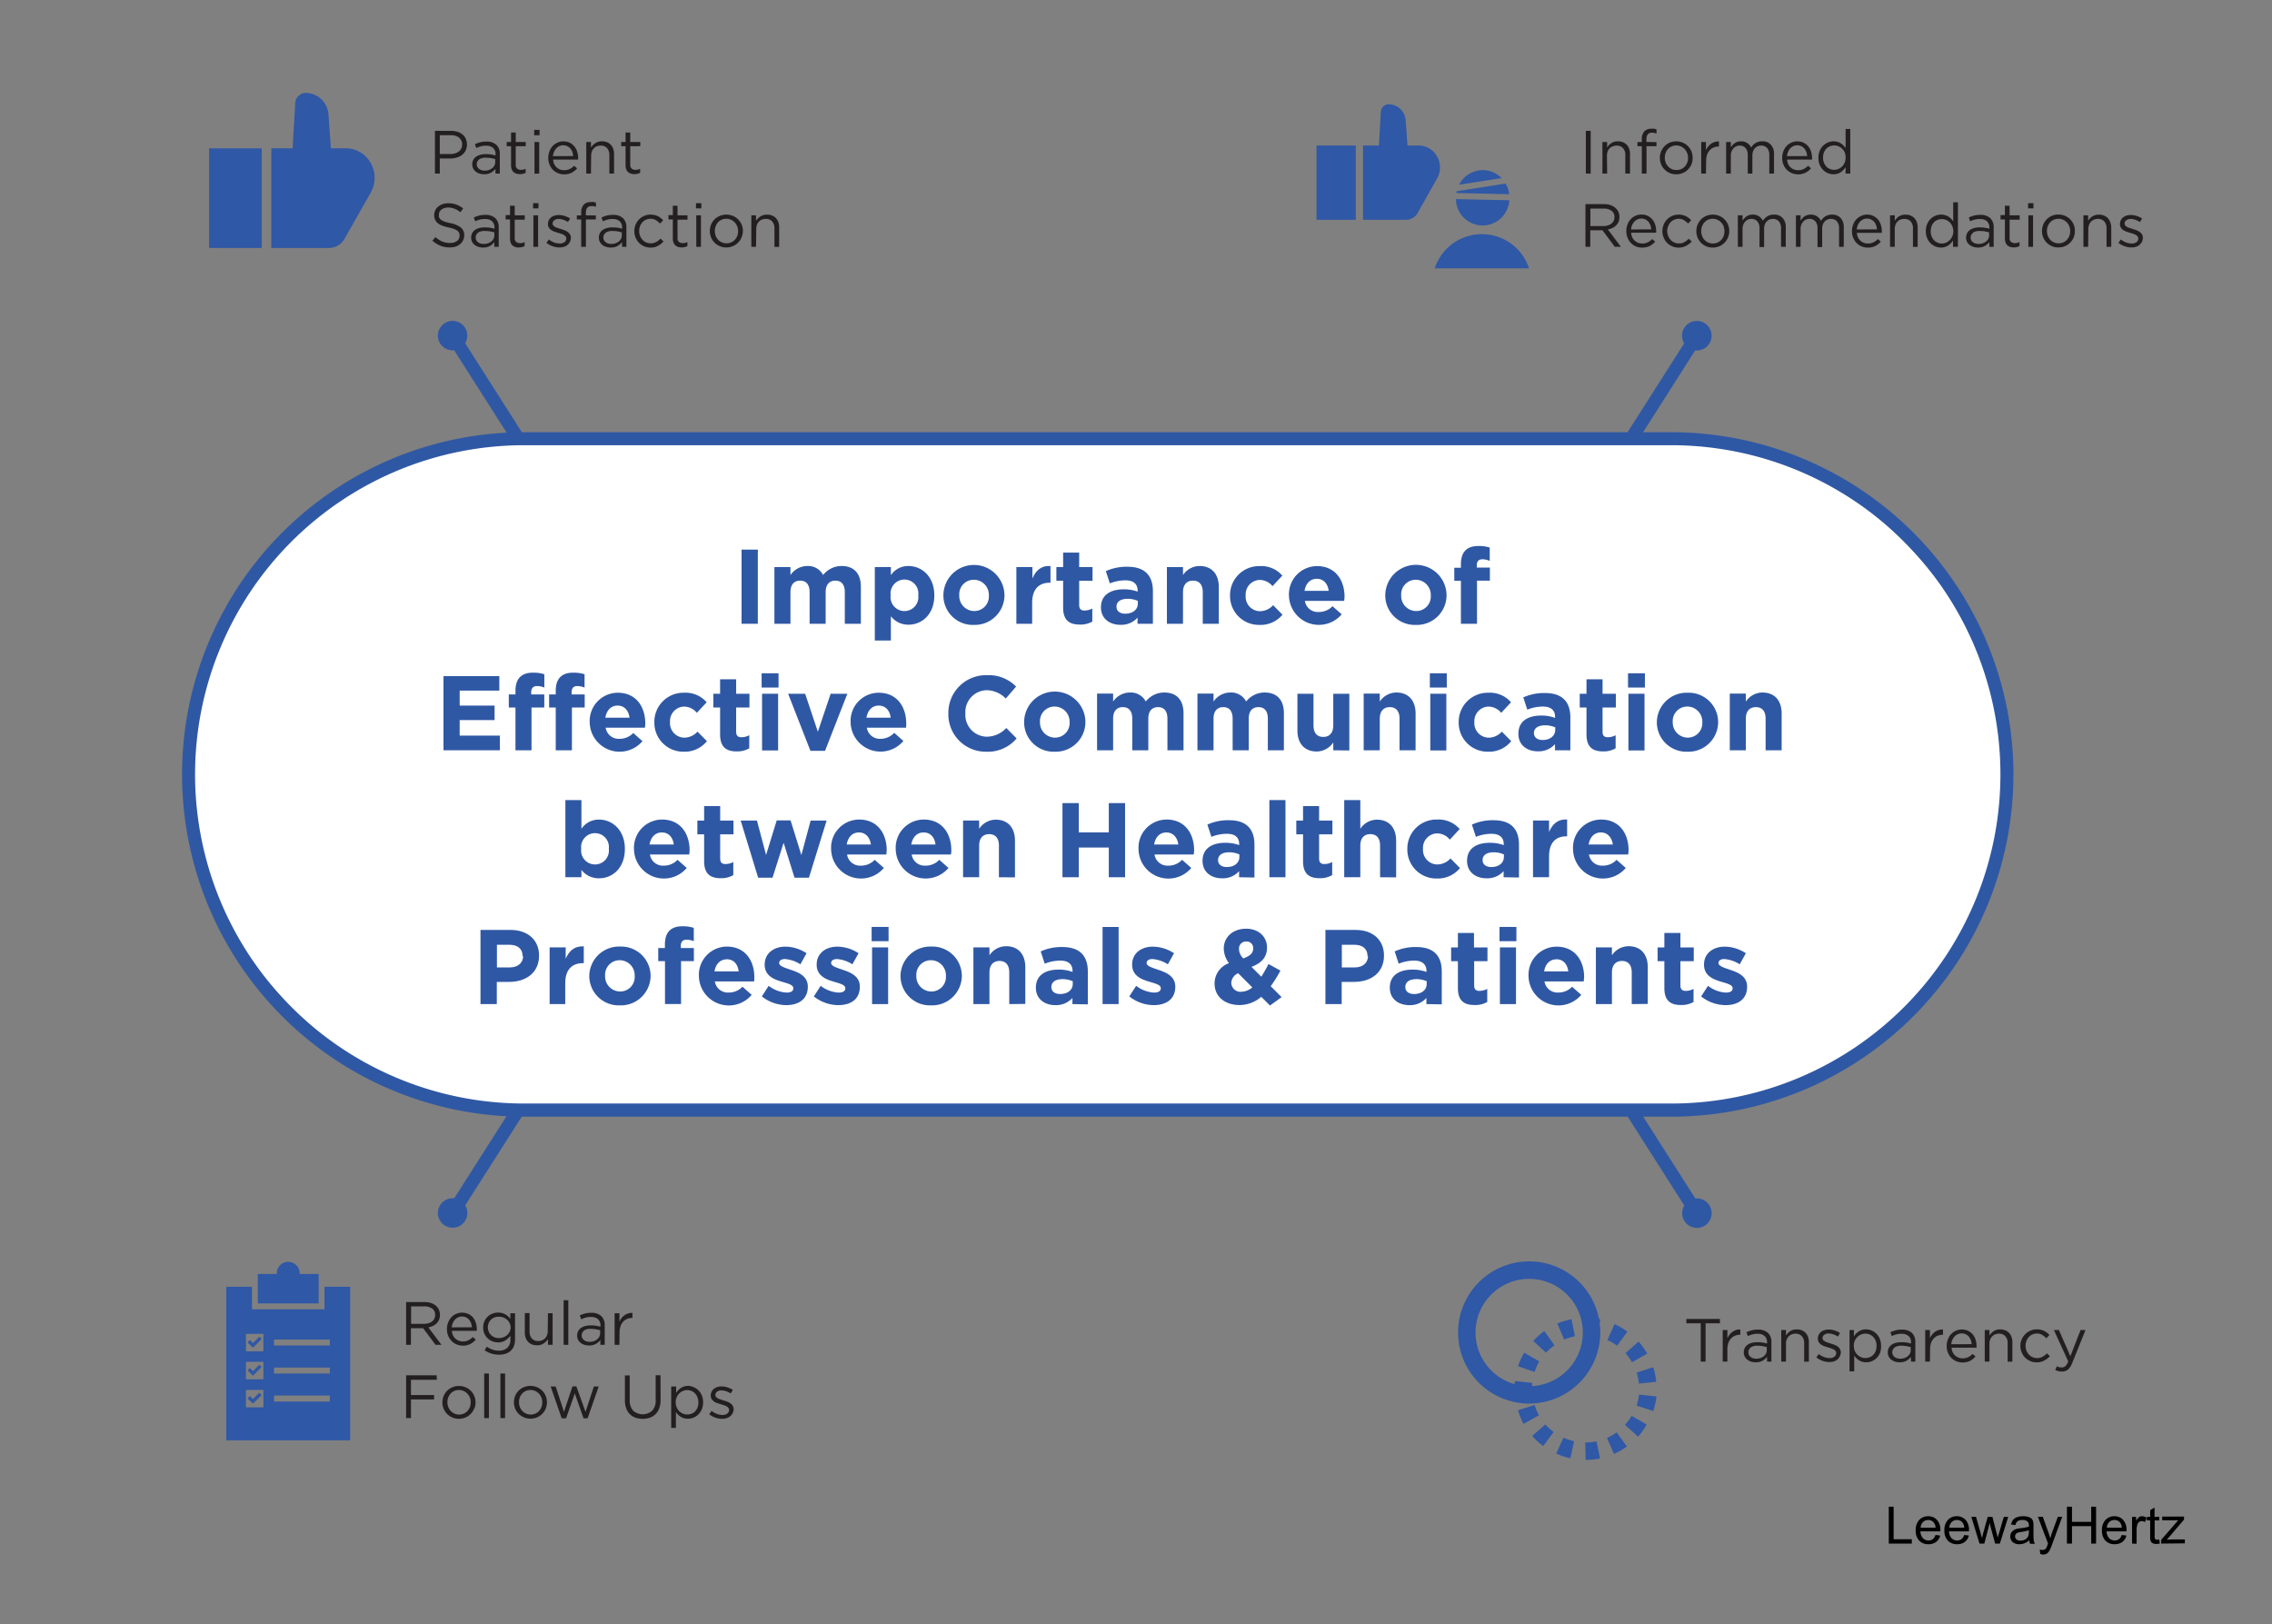 <?xml version="1.0" encoding="UTF-8"?> <svg xmlns="http://www.w3.org/2000/svg" id="Layer_1" data-name="Layer 1" viewBox="0 0 520.85 372.38"><rect x="0" y="0" width="520.85" height="372.38" fill="#808080" stroke="none"/><defs><style>.cls-1{isolation:isolate;}.cls-2{fill:#fff;}.cls-3{fill:#2f58a4;}.cls-4{fill:#231f20;}.cls-5{fill:#2f58a6;}</style></defs><g class="cls-1"><path d="M433,353.87v-8.46h1.11v7.46h4.17v1Z"></path><path d="M443.71,351.89l1.08.14a2.7,2.7,0,0,1-.94,1.46,2.89,2.89,0,0,1-1.76.52,2.82,2.82,0,0,1-2.13-.83,3.26,3.26,0,0,1-.79-2.32,3.38,3.38,0,0,1,.8-2.4,2.7,2.7,0,0,1,2.07-.86,2.6,2.6,0,0,1,2,.84,3.32,3.32,0,0,1,.78,2.35v.28h-4.57a2.4,2.4,0,0,0,.57,1.55,1.72,1.72,0,0,0,1.28.53,1.58,1.58,0,0,0,1-.3A1.93,1.93,0,0,0,443.71,351.89Zm-3.41-1.67h3.43a2,2,0,0,0-.4-1.16,1.59,1.59,0,0,0-1.28-.6,1.7,1.7,0,0,0-1.21.47A2,2,0,0,0,440.3,350.22Z"></path><path d="M450.29,351.89l1.07.14a2.65,2.65,0,0,1-.94,1.46,2.86,2.86,0,0,1-1.75.52,2.83,2.83,0,0,1-2.14-.83,3.26,3.26,0,0,1-.78-2.32,3.37,3.37,0,0,1,.79-2.4,2.7,2.7,0,0,1,2.07-.86,2.62,2.62,0,0,1,2,.84,3.36,3.36,0,0,1,.77,2.35v.28h-4.57a2.4,2.4,0,0,0,.57,1.55,1.72,1.72,0,0,0,1.28.53,1.61,1.61,0,0,0,1-.3A2,2,0,0,0,450.29,351.89Zm-3.41-1.67h3.42a2.11,2.11,0,0,0-.39-1.16,1.59,1.59,0,0,0-1.29-.6,1.66,1.66,0,0,0-1.2.47A1.87,1.87,0,0,0,446.88,350.22Z"></path><path d="M453.8,353.87l-1.88-6.13H453l1,3.54.36,1.31c0-.06.12-.48.32-1.26l1-3.59h1.07l.92,3.55.3,1.18.36-1.19,1.05-3.54h1l-1.92,6.13h-1.08l-1-3.67-.24-1.05-1.24,4.72Z"></path><path d="M465.2,353.11a3.83,3.83,0,0,1-1.11.69,3.13,3.13,0,0,1-1.15.21,2.22,2.22,0,0,1-1.55-.5,1.75,1.75,0,0,1-.34-2.08,1.74,1.74,0,0,1,.54-.6,2.57,2.57,0,0,1,.75-.34,8.34,8.34,0,0,1,.92-.15,9.35,9.35,0,0,0,1.85-.36c0-.14,0-.23,0-.27a1.15,1.15,0,0,0-.3-.9,1.75,1.75,0,0,0-1.18-.35,1.83,1.83,0,0,0-1.08.26,1.51,1.51,0,0,0-.52.91l-1-.14a2.55,2.55,0,0,1,.46-1.05,2,2,0,0,1,.92-.62,3.94,3.94,0,0,1,1.39-.22,3.47,3.47,0,0,1,1.27.19,1.42,1.42,0,0,1,1.05,1.17,6.4,6.4,0,0,1,.05,1v1.38a13.2,13.2,0,0,0,.07,1.83,2.26,2.26,0,0,0,.26.74H465.4A2.42,2.42,0,0,1,465.2,353.11Zm-.09-2.32a7.34,7.34,0,0,1-1.7.4,4.27,4.27,0,0,0-.9.2.87.87,0,0,0-.41.34.86.86,0,0,0-.15.49.91.91,0,0,0,.32.7,1.37,1.37,0,0,0,.92.27,2.12,2.12,0,0,0,1.07-.26,1.53,1.53,0,0,0,.68-.72,2.51,2.51,0,0,0,.17-1Z"></path><path d="M467.72,356.23l-.11-1a2.42,2.42,0,0,0,.59.1,1.13,1.13,0,0,0,.56-.12,1.15,1.15,0,0,0,.34-.32,6,6,0,0,0,.31-.78c0-.05,0-.14.1-.25l-2.33-6.14h1.12l1.28,3.55c.16.45.31.92.44,1.42a13.33,13.33,0,0,1,.43-1.4l1.31-3.57h1L470.46,354a11.25,11.25,0,0,1-.58,1.39,2.13,2.13,0,0,1-.63.76,1.52,1.52,0,0,1-.86.23A2.21,2.21,0,0,1,467.72,356.23Z"></path><path d="M473.84,353.87v-8.46H475v3.47h4.4v-3.47h1.12v8.46h-1.12v-4H475v4Z"></path><path d="M486.41,351.89l1.07.14a2.65,2.65,0,0,1-.94,1.46,2.86,2.86,0,0,1-1.75.52,2.83,2.83,0,0,1-2.14-.83,3.26,3.26,0,0,1-.78-2.32,3.37,3.37,0,0,1,.79-2.4,2.7,2.7,0,0,1,2.07-.86,2.62,2.62,0,0,1,2,.84,3.36,3.36,0,0,1,.77,2.35v.28h-4.57a2.4,2.4,0,0,0,.57,1.55,1.72,1.72,0,0,0,1.28.53,1.61,1.61,0,0,0,1-.3A2,2,0,0,0,486.41,351.89ZM483,350.22h3.42a2.11,2.11,0,0,0-.39-1.16,1.61,1.61,0,0,0-1.29-.6,1.66,1.66,0,0,0-1.2.47A1.87,1.87,0,0,0,483,350.22Z"></path><path d="M488.77,353.87v-6.13h.94v.93a2.52,2.52,0,0,1,.66-.86,1.13,1.13,0,0,1,.66-.21,2,2,0,0,1,1.07.34l-.36,1a1.45,1.45,0,0,0-.76-.22,1,1,0,0,0-.61.2,1.17,1.17,0,0,0-.39.57,4.21,4.21,0,0,0-.17,1.21v3.21Z"></path><path d="M495,352.94l.14.92a3.89,3.89,0,0,1-.78.09,1.78,1.78,0,0,1-.88-.18,1,1,0,0,1-.43-.47,3.53,3.53,0,0,1-.13-1.23v-3.52h-.76v-.81h.76v-1.52l1-.62v2.14H495v.81h-1.05v3.58a1.62,1.62,0,0,0,.06.57.37.37,0,0,0,.17.2.74.74,0,0,0,.36.08A3,3,0,0,0,495,352.94Z"></path><path d="M495.45,353.87V353l3.9-4.48-1.17,0h-2.5v-.84h5v.69l-3.32,3.89-.64.71c.47,0,.91-.06,1.31-.06h2.84v.9Z"></path></g><rect class="cls-2" x="42.36" y="100.57" width="418.55" height="153.91" rx="76.95"></rect><path class="cls-3" d="M384,256H119.31a78.46,78.46,0,0,1,0-156.91H384A78.46,78.46,0,0,1,384,256ZM119.31,102.07a75.46,75.46,0,0,0,0,150.91H384a75.46,75.46,0,0,0,0-150.91Z"></path><path class="cls-4" d="M106.74,34.52a3,3,0,0,1-.83,1,3.38,3.38,0,0,1-1.23.61,5.09,5.09,0,0,1-1.48.21h-2.38v3.45H99.71V30h3.67a5,5,0,0,1,1.5.22,3.43,3.43,0,0,1,1.17.62,2.58,2.58,0,0,1,.74,1,3.19,3.19,0,0,1,.26,1.31A3.14,3.14,0,0,1,106.74,34.52Zm-1.52-3A3.12,3.12,0,0,0,103.3,31h-2.48v4.31h2.43a3.48,3.48,0,0,0,1.1-.16,2.45,2.45,0,0,0,.85-.44,1.88,1.88,0,0,0,.55-.68,2,2,0,0,0,.19-.89A1.86,1.86,0,0,0,105.22,31.56Z"></path><path class="cls-4" d="M110.19,33.56a5.82,5.82,0,0,0-1,.38l-.32-.88a7.14,7.14,0,0,1,1.22-.44,5.47,5.47,0,0,1,1.41-.16,3.24,3.24,0,0,1,2.28.73,2.8,2.8,0,0,1,.8,2.18v4.42h-1V38.7a3.53,3.53,0,0,1-1,.87,3.11,3.11,0,0,1-1.6.38,3.64,3.64,0,0,1-1-.14,2.72,2.72,0,0,1-.87-.43,2.2,2.2,0,0,1-.61-.71,2,2,0,0,1-.23-1,2.18,2.18,0,0,1,.22-1,2,2,0,0,1,.64-.74,3.05,3.05,0,0,1,1-.45,4.81,4.81,0,0,1,1.25-.15,8.6,8.6,0,0,1,1.22.08,8.68,8.68,0,0,1,1,.23v-.26a1.84,1.84,0,0,0-.57-1.47,2.35,2.35,0,0,0-1.59-.5A4.25,4.25,0,0,0,110.19,33.56Zm-.34,3a1.3,1.3,0,0,0-.55,1.11,1.2,1.2,0,0,0,.15.61,1.46,1.46,0,0,0,.4.46,1.75,1.75,0,0,0,.58.29,2.5,2.5,0,0,0,.69.09,2.93,2.93,0,0,0,.94-.14,2.51,2.51,0,0,0,.76-.41,1.88,1.88,0,0,0,.52-.61,1.66,1.66,0,0,0,.19-.8v-.7l-.93-.21a7.12,7.12,0,0,0-1.19-.09A2.57,2.57,0,0,0,109.85,36.53Z"></path><path class="cls-4" d="M118.23,37.74a1.13,1.13,0,0,0,.34.93,1.36,1.36,0,0,0,.88.27,2.26,2.26,0,0,0,.53-.06,2.22,2.22,0,0,0,.52-.19v.92a2.13,2.13,0,0,1-.59.23,3.08,3.08,0,0,1-.71.08,3,3,0,0,1-.81-.11,1.79,1.79,0,0,1-.65-.36,1.57,1.57,0,0,1-.43-.64,2.59,2.59,0,0,1-.15-.93V33.51h-1v-.95h1V30.37h1.07v2.19h2.3v.95h-2.3Z"></path><path class="cls-4" d="M122.46,31V29.78h1.23V31Zm.07,8.82V32.56h1.08v7.23Z"></path><path class="cls-4" d="M127.05,37.62a2.48,2.48,0,0,0,.58.77,2.23,2.23,0,0,0,.78.47,2.53,2.53,0,0,0,.91.16,2.74,2.74,0,0,0,1.3-.28,3.47,3.47,0,0,0,1-.74l.68.6a4.55,4.55,0,0,1-1.25,1,4,4,0,0,1-3.14.1,3.47,3.47,0,0,1-1.15-.77,3.56,3.56,0,0,1-.78-1.2,3.84,3.84,0,0,1-.29-1.54,4,4,0,0,1,.26-1.47,3.57,3.57,0,0,1,.72-1.21,3.25,3.25,0,0,1,1.1-.8,3.21,3.21,0,0,1,1.39-.3,3.3,3.3,0,0,1,1.43.3,3.18,3.18,0,0,1,1.06.82,3.59,3.59,0,0,1,.66,1.22,4.9,4.9,0,0,1,.22,1.5v.15a1.09,1.09,0,0,1,0,.18h-5.73A3.06,3.06,0,0,0,127.05,37.62Zm4.36-1.84a4.13,4.13,0,0,0-.2-.94,2.66,2.66,0,0,0-.45-.79,2.17,2.17,0,0,0-1.65-.74,2.17,2.17,0,0,0-.88.19,2.55,2.55,0,0,0-.71.52,2.82,2.82,0,0,0-.5.78,3.28,3.28,0,0,0-.25,1Z"></path><path class="cls-4" d="M135.48,39.79H134.4V32.56h1.08v1.26a3.24,3.24,0,0,1,1-1A2.59,2.59,0,0,1,138,32.4a3.05,3.05,0,0,1,1.17.21,2.42,2.42,0,0,1,.87.6,2.59,2.59,0,0,1,.54.91,3.44,3.44,0,0,1,.19,1.18v4.49h-1.08V35.57a2.35,2.35,0,0,0-.51-1.6,1.89,1.89,0,0,0-1.49-.59,2.43,2.43,0,0,0-.86.16,1.84,1.84,0,0,0-.69.47,2.07,2.07,0,0,0-.46.72,2.69,2.69,0,0,0-.16.92Z"></path><path class="cls-4" d="M144.48,37.74a1.13,1.13,0,0,0,.34.93,1.36,1.36,0,0,0,.88.27,2.26,2.26,0,0,0,.53-.06,2.22,2.22,0,0,0,.52-.19v.92a2.13,2.13,0,0,1-.59.23,3.08,3.08,0,0,1-.71.08,3,3,0,0,1-.81-.11,1.79,1.79,0,0,1-.65-.36,1.57,1.57,0,0,1-.43-.64,2.59,2.59,0,0,1-.15-.93V33.51h-1v-.95h1V30.37h1.07v2.19h2.3v.95h-2.3Z"></path><path class="cls-4" d="M100.68,49.86a1.28,1.28,0,0,0,.4.52,3.27,3.27,0,0,0,.82.42,9.88,9.88,0,0,0,1.33.35,5.87,5.87,0,0,1,2.41,1,2.19,2.19,0,0,1,.78,1.78,2.69,2.69,0,0,1-.25,1.15,2.74,2.74,0,0,1-.69.89,3.1,3.1,0,0,1-1,.56,4.43,4.43,0,0,1-1.34.19,5.71,5.71,0,0,1-2.15-.38,6,6,0,0,1-1.86-1.17l.69-.81a5.93,5.93,0,0,0,1.55,1,4.46,4.46,0,0,0,1.81.34,2.52,2.52,0,0,0,1.59-.46,1.48,1.48,0,0,0,.59-1.22,1.71,1.71,0,0,0-.11-.62,1.39,1.39,0,0,0-.39-.5,2.82,2.82,0,0,0-.78-.41,10,10,0,0,0-1.27-.35,10.11,10.11,0,0,1-1.47-.42,3.7,3.7,0,0,1-1-.57,2.16,2.16,0,0,1-.6-.79,2.48,2.48,0,0,1-.2-1.06,2.38,2.38,0,0,1,.24-1.08,2.5,2.5,0,0,1,.67-.85,3.15,3.15,0,0,1,1-.56,3.79,3.79,0,0,1,1.29-.21,5.33,5.33,0,0,1,1.88.3,5.85,5.85,0,0,1,1.56.89l-.64.86a4.52,4.52,0,0,0-1.38-.81,4.14,4.14,0,0,0-1.45-.26,2.88,2.88,0,0,0-.86.13,2.06,2.06,0,0,0-.66.34,1.54,1.54,0,0,0-.42.5,1.38,1.38,0,0,0-.14.63A1.54,1.54,0,0,0,100.68,49.86Z"></path><path class="cls-4" d="M109.94,50.36a5.82,5.82,0,0,0-1,.38l-.32-.88a7.14,7.14,0,0,1,1.22-.44,5.47,5.47,0,0,1,1.41-.16,3.24,3.24,0,0,1,2.28.73,2.83,2.83,0,0,1,.8,2.18v4.42h-1V55.5a3.48,3.48,0,0,1-1,.87,3.13,3.13,0,0,1-1.6.38,3.64,3.64,0,0,1-1-.14,3,3,0,0,1-.87-.43,2.23,2.23,0,0,1-.62-.71,2.07,2.07,0,0,1-.23-1,2.18,2.18,0,0,1,.23-1,2,2,0,0,1,.63-.74,3,3,0,0,1,1-.45,5,5,0,0,1,1.26-.15,8.7,8.7,0,0,1,1.22.08,8.08,8.08,0,0,1,1,.23v-.26a1.87,1.87,0,0,0-.56-1.47,2.35,2.35,0,0,0-1.59-.5A4.25,4.25,0,0,0,109.94,50.36Zm-.35,3a1.31,1.31,0,0,0-.54,1.11,1.2,1.2,0,0,0,.15.61,1.43,1.43,0,0,0,.39.46,2.1,2.1,0,0,0,.58.29,2.61,2.61,0,0,0,.69.09,3.26,3.26,0,0,0,1-.14,2.64,2.64,0,0,0,.76-.41,1.94,1.94,0,0,0,.52-.62,1.59,1.59,0,0,0,.19-.79v-.7l-.93-.21a7.12,7.12,0,0,0-1.19-.09A2.62,2.62,0,0,0,109.59,53.33Z"></path><path class="cls-4" d="M118,54.54a1.1,1.1,0,0,0,.34.93,1.36,1.36,0,0,0,.88.27,2.26,2.26,0,0,0,.53-.06,2.22,2.22,0,0,0,.52-.19v.92a2.57,2.57,0,0,1-.6.23,3.07,3.07,0,0,1-1.51,0,1.83,1.83,0,0,1-.66-.36,1.56,1.56,0,0,1-.42-.64,2.38,2.38,0,0,1-.16-.93V50.31h-1v-1h1V47.17H118v2.19h2.3v1H118Z"></path><path class="cls-4" d="M122.21,47.77V46.58h1.23v1.19Zm.07,8.82V49.36h1.08v7.23Z"></path><path class="cls-4" d="M130.63,55.48a2,2,0,0,1-.55.68,2.24,2.24,0,0,1-.81.43,3.62,3.62,0,0,1-1,.14,4.62,4.62,0,0,1-1.58-.28,4.75,4.75,0,0,1-1.42-.78l.55-.77a4.82,4.82,0,0,0,1.22.69,3.85,3.85,0,0,0,1.28.23,1.81,1.81,0,0,0,1.08-.3,1,1,0,0,0,.42-.84v0a.73.73,0,0,0-.15-.46,1.34,1.34,0,0,0-.39-.35,3.89,3.89,0,0,0-.58-.26l-.68-.21c-.28-.08-.57-.17-.85-.27a3.43,3.43,0,0,1-.77-.37,1.87,1.87,0,0,1-.56-.56,1.46,1.46,0,0,1-.22-.84v0a2,2,0,0,1,.18-.85,2,2,0,0,1,.51-.65,2.14,2.14,0,0,1,.79-.42,3.12,3.12,0,0,1,1-.15,4.28,4.28,0,0,1,1.35.22,4.94,4.94,0,0,1,1.25.58l-.49.81a4.92,4.92,0,0,0-1.06-.51,3.24,3.24,0,0,0-1.08-.19,1.59,1.59,0,0,0-1,.3.9.9,0,0,0-.38.75v0a.69.69,0,0,0,.15.44,1.56,1.56,0,0,0,.41.33,4.16,4.16,0,0,0,.6.25l.7.22.83.28a3.34,3.34,0,0,1,.75.4,1.72,1.72,0,0,1,.54.57,1.53,1.53,0,0,1,.2.83v0A1.92,1.92,0,0,1,130.63,55.48Z"></path><path class="cls-4" d="M136.6,49.38v.93h-2.28v6.28h-1.08V50.31h-1v-.94h1v-.63a2.59,2.59,0,0,1,.57-1.81,2.1,2.1,0,0,1,1.62-.61,4.19,4.19,0,0,1,.65,0,2.69,2.69,0,0,1,.54.14v.94l-.54-.14a2.82,2.82,0,0,0-.52,0c-.83,0-1.25.51-1.25,1.54v.58Z"></path><path class="cls-4" d="M139.21,50.36a5.82,5.82,0,0,0-1,.38l-.32-.88a7.14,7.14,0,0,1,1.22-.44,5.47,5.47,0,0,1,1.41-.16,3.24,3.24,0,0,1,2.28.73,2.8,2.8,0,0,1,.8,2.18v4.42h-1V55.5a3.53,3.53,0,0,1-1,.87,3.11,3.11,0,0,1-1.6.38,3.64,3.64,0,0,1-1-.14,3,3,0,0,1-.87-.43,2.2,2.2,0,0,1-.61-.71,2,2,0,0,1-.23-1,2.18,2.18,0,0,1,.22-1,2,2,0,0,1,.64-.74,2.86,2.86,0,0,1,1-.45,4.87,4.87,0,0,1,1.25-.15,8.6,8.6,0,0,1,1.22.08,8.68,8.68,0,0,1,1,.23v-.26a1.84,1.84,0,0,0-.57-1.47,2.35,2.35,0,0,0-1.59-.5A4.25,4.25,0,0,0,139.21,50.36Zm-.34,3a1.3,1.3,0,0,0-.55,1.11,1.2,1.2,0,0,0,.15.61,1.46,1.46,0,0,0,.4.46,2,2,0,0,0,.58.29,2.56,2.56,0,0,0,.69.09,3.19,3.19,0,0,0,.94-.14,2.7,2.7,0,0,0,.77-.41,1.91,1.91,0,0,0,.51-.62,1.59,1.59,0,0,0,.19-.79v-.7l-.93-.21a7,7,0,0,0-1.19-.09A2.57,2.57,0,0,0,138.87,53.33Z"></path><path class="cls-4" d="M150.85,56.36a3.39,3.39,0,0,1-1.72.4,3.66,3.66,0,0,1-1.48-.3,3.71,3.71,0,0,1-1.17-.81A3.79,3.79,0,0,1,145.42,53a3.81,3.81,0,0,1,.28-1.47,3.93,3.93,0,0,1,.78-1.21,3.74,3.74,0,0,1,1.17-.82,3.66,3.66,0,0,1,1.48-.3,3.87,3.87,0,0,1,.94.1,4.36,4.36,0,0,1,.77.27,3.54,3.54,0,0,1,.64.42,4.35,4.35,0,0,1,.55.5l-.72.76a4.88,4.88,0,0,0-.94-.77,2.26,2.26,0,0,0-1.25-.33,2.47,2.47,0,0,0-1.85.82,2.72,2.72,0,0,0-.55.89,3.07,3.07,0,0,0-.19,1.1,2.87,2.87,0,0,0,.2,1.1,2.73,2.73,0,0,0,.56.91,2.8,2.8,0,0,0,.84.6,2.61,2.61,0,0,0,1.06.21,2.43,2.43,0,0,0,1.24-.31,4.16,4.16,0,0,0,1-.77l.68.65A4.74,4.74,0,0,1,150.85,56.36Z"></path><path class="cls-4" d="M155.32,54.54a1.13,1.13,0,0,0,.33.93,1.39,1.39,0,0,0,.89.27,2.18,2.18,0,0,0,.52-.06,2.13,2.13,0,0,0,.53-.19v.92a2.57,2.57,0,0,1-.6.23,3,3,0,0,1-.71.08,3.1,3.1,0,0,1-.81-.11,1.79,1.79,0,0,1-.65-.36,1.56,1.56,0,0,1-.42-.64,2.38,2.38,0,0,1-.16-.93V50.31h-1v-1h1V47.17h1.08v2.19h2.29v1h-2.29Z"></path><path class="cls-4" d="M159.55,47.77V46.58h1.23v1.19Zm.07,8.82V49.36h1.07v7.23Z"></path><path class="cls-4" d="M170,54.43a3.71,3.71,0,0,1-2,2,3.82,3.82,0,0,1-1.52.3,3.64,3.64,0,0,1-1.49-.3,3.69,3.69,0,0,1-1.19-.81,3.63,3.63,0,0,1-.79-1.2,3.94,3.94,0,0,1-.28-1.45,4,4,0,0,1,.28-1.47,3.78,3.78,0,0,1,.79-1.21A3.72,3.72,0,0,1,165,49.5a3.82,3.82,0,0,1,1.52-.3,3.77,3.77,0,0,1,1.51.3,3.79,3.79,0,0,1,2,2A3.76,3.76,0,0,1,170.3,53,3.8,3.8,0,0,1,170,54.43Zm-1-2.54a2.77,2.77,0,0,0-1.42-1.51,2.54,2.54,0,0,0-1.07-.23,2.66,2.66,0,0,0-1.07.22,2.43,2.43,0,0,0-.84.6,3.09,3.09,0,0,0-.53,3.09,2.65,2.65,0,0,0,1.41,1.5,2.52,2.52,0,0,0,1.06.22,2.74,2.74,0,0,0,1.08-.21,2.57,2.57,0,0,0,.84-.6,2.73,2.73,0,0,0,.55-.88,3.2,3.2,0,0,0,0-2.2Z"></path><path class="cls-4" d="M173.32,56.59h-1.08V49.36h1.08v1.26a3.38,3.38,0,0,1,1-1,2.68,2.68,0,0,1,1.53-.41,3.05,3.05,0,0,1,1.17.21,2.42,2.42,0,0,1,.87.6,2.45,2.45,0,0,1,.54.91,3.44,3.44,0,0,1,.19,1.18v4.49h-1.08V52.37a2.35,2.35,0,0,0-.51-1.6,1.89,1.89,0,0,0-1.49-.59,2.43,2.43,0,0,0-.86.16,2,2,0,0,0-.69.46,2.21,2.21,0,0,0-.46.73,2.69,2.69,0,0,0-.16.92Z"></path><path class="cls-4" d="M99.85,308.3,97,304.49h-2.8v3.81H93.1v-9.8h4.21a4.79,4.79,0,0,1,1.47.21,3.46,3.46,0,0,1,1.11.59,2.57,2.57,0,0,1,.71.93,2.78,2.78,0,0,1,.26,1.2,2.86,2.86,0,0,1-.2,1.09,2.45,2.45,0,0,1-.55.84,3.1,3.1,0,0,1-.85.6,4.11,4.11,0,0,1-1.06.34l3,4ZM99.09,300a3,3,0,0,0-1.85-.51h-3v4h3a3.57,3.57,0,0,0,1-.14,2.61,2.61,0,0,0,.8-.4,1.82,1.82,0,0,0,.53-.64,1.84,1.84,0,0,0,.19-.86A1.71,1.71,0,0,0,99.09,300Z"></path><path class="cls-4" d="M103.84,306.12a2.62,2.62,0,0,0,.57.77,2.58,2.58,0,0,0,.79.48,2.72,2.72,0,0,0,.91.16,2.85,2.85,0,0,0,1.29-.28,4.13,4.13,0,0,0,1-.74l.67.6a4.21,4.21,0,0,1-1.25,1,3.6,3.6,0,0,1-1.73.38,3.64,3.64,0,0,1-1.4-.28,3.47,3.47,0,0,1-1.15-.77,3.74,3.74,0,0,1-.79-1.2,4,4,0,0,1-.29-1.54,4.21,4.21,0,0,1,.26-1.47,3.67,3.67,0,0,1,.72-1.21,3.35,3.35,0,0,1,1.1-.8,3.52,3.52,0,0,1,2.82,0,3.19,3.19,0,0,1,1.07.81,3.67,3.67,0,0,1,.65,1.22,4.91,4.91,0,0,1,.23,1.5v.15a1.37,1.37,0,0,1,0,.19h-5.72A3,3,0,0,0,103.84,306.12Zm4.35-1.84a3.66,3.66,0,0,0-.2-.94,2.68,2.68,0,0,0-.44-.78,2.16,2.16,0,0,0-.7-.54,2.08,2.08,0,0,0-.95-.21,2.14,2.14,0,0,0-.88.19,2.29,2.29,0,0,0-.71.52,2.82,2.82,0,0,0-.5.78,3.36,3.36,0,0,0-.25,1Z"></path><path class="cls-4" d="M117.82,308.58a3,3,0,0,1-.75,1.1,3.14,3.14,0,0,1-1.16.66,4.81,4.81,0,0,1-1.52.22,5.84,5.84,0,0,1-1.73-.25,5.9,5.9,0,0,1-1.56-.75l.49-.84a5.17,5.17,0,0,0,1.32.68,4.44,4.44,0,0,0,1.47.24,2.77,2.77,0,0,0,1.92-.65,2.5,2.5,0,0,0,.71-1.93v-.85a4.6,4.6,0,0,1-1.16,1.08,3,3,0,0,1-1.68.45,3.66,3.66,0,0,1-1.27-.23,3.4,3.4,0,0,1-1.08-.68,3.07,3.07,0,0,1-.76-1.07,3.25,3.25,0,0,1-.29-1.42,3.31,3.31,0,0,1,.29-1.44,3.2,3.2,0,0,1,.76-1.08,3.51,3.51,0,0,1,1.09-.68,3.73,3.73,0,0,1,2.19-.12,3.36,3.36,0,0,1,.77.32,2.85,2.85,0,0,1,.62.46,5.27,5.27,0,0,1,.51.56v-1.3h1.07v6A4.25,4.25,0,0,1,117.82,308.58Zm-1-5.27a2.18,2.18,0,0,0-.59-.78,2.69,2.69,0,0,0-.85-.5,2.94,2.94,0,0,0-1-.17,2.78,2.78,0,0,0-1,.16,2.5,2.5,0,0,0-.8.49,2.37,2.37,0,0,0-.54.78,2.58,2.58,0,0,0-.2,1,2.37,2.37,0,0,0,.21,1,2.31,2.31,0,0,0,.54.79,2.46,2.46,0,0,0,.8.5,2.56,2.56,0,0,0,1,.18,2.72,2.72,0,0,0,1-.18,2.69,2.69,0,0,0,.85-.5,2.23,2.23,0,0,0,.59-.77,2.18,2.18,0,0,0,.23-1A2.12,2.12,0,0,0,116.81,303.31Z"></path><path class="cls-4" d="M125.62,301.06h1.07v7.24h-1.07V307a3.47,3.47,0,0,1-1,1,2.64,2.64,0,0,1-1.53.41,3,3,0,0,1-1.16-.21,2.35,2.35,0,0,1-.87-.59,2.75,2.75,0,0,1-.55-.92,3.44,3.44,0,0,1-.19-1.18v-4.49h1.08v4.23a2.29,2.29,0,0,0,.52,1.59,1.87,1.87,0,0,0,1.48.59,2.2,2.2,0,0,0,.86-.16,1.94,1.94,0,0,0,.69-.46,2.2,2.2,0,0,0,.45-.72,2.52,2.52,0,0,0,.17-.93Z"></path><path class="cls-4" d="M129.21,308.3V298.08h1.07V308.3Z"></path><path class="cls-4" d="M134.24,302.06a6.79,6.79,0,0,0-1,.39l-.32-.89a8,8,0,0,1,1.21-.44,5.6,5.6,0,0,1,1.42-.16,3.24,3.24,0,0,1,2.28.74,2.81,2.81,0,0,1,.8,2.17v4.43h-1v-1.09a3.61,3.61,0,0,1-1,.86,3,3,0,0,1-1.6.38,3.64,3.64,0,0,1-1-.14,2.53,2.53,0,0,1-.87-.43,2.19,2.19,0,0,1-.62-.7,2.08,2.08,0,0,1-.23-1,2.18,2.18,0,0,1,.23-1,2,2,0,0,1,.63-.74,3.25,3.25,0,0,1,1-.44,4.53,4.53,0,0,1,1.26-.16,7.33,7.33,0,0,1,1.22.09,8.07,8.07,0,0,1,1,.22v-.25a1.88,1.88,0,0,0-.56-1.48,2.35,2.35,0,0,0-1.59-.5A4.25,4.25,0,0,0,134.24,302.06Zm-.35,3a1.29,1.29,0,0,0-.54,1.1,1.38,1.38,0,0,0,.14.62,1.56,1.56,0,0,0,.4.45,1.86,1.86,0,0,0,.58.29,2.61,2.61,0,0,0,.69.1,2.85,2.85,0,0,0,.94-.15,2.36,2.36,0,0,0,.77-.41,1.9,1.9,0,0,0,.52-.61,1.74,1.74,0,0,0,.19-.79v-.7a8.14,8.14,0,0,0-.93-.21,6.15,6.15,0,0,0-1.19-.1A2.55,2.55,0,0,0,133.89,305Z"></path><path class="cls-4" d="M142,308.3H140.9v-7.24H142V303a4.31,4.31,0,0,1,.49-.83,3.22,3.22,0,0,1,.68-.65,2.74,2.74,0,0,1,.82-.41,3,3,0,0,1,1-.13v1.16h-.09a3.17,3.17,0,0,0-1.11.21,2.79,2.79,0,0,0-.92.63,3.09,3.09,0,0,0-.61,1.05,4.16,4.16,0,0,0-.23,1.43Z"></path><path class="cls-4" d="M100.14,316.32H94.21v3.5h5.3v1h-5.3v4.27H93.1v-9.8h7Z"></path><path class="cls-4" d="M108.7,322.93a3.58,3.58,0,0,1-.79,1.21,3.71,3.71,0,0,1-1.2.82,3.8,3.8,0,0,1-1.51.3,3.65,3.65,0,0,1-1.5-.3,3.73,3.73,0,0,1-2-2,3.95,3.95,0,0,1,0-2.92,3.65,3.65,0,0,1,2-2,3.65,3.65,0,0,1,1.52-.3,3.61,3.61,0,0,1,1.51.3,3.64,3.64,0,0,1,2,2,3.88,3.88,0,0,1,0,2.92Zm-1-2.54a2.47,2.47,0,0,0-.57-.9,2.6,2.6,0,0,0-.85-.61,2.52,2.52,0,0,0-1.06-.22,2.67,2.67,0,0,0-1.08.21,2.57,2.57,0,0,0-.84.6,3.36,3.36,0,0,0-.54.9,3,3,0,0,0-.19,1.09,3.17,3.17,0,0,0,.2,1.11,2.8,2.8,0,0,0,.56.89,2.73,2.73,0,0,0,.85.6,2.52,2.52,0,0,0,1.06.23,2.67,2.67,0,0,0,1.08-.22,2.43,2.43,0,0,0,.84-.6,2.57,2.57,0,0,0,.55-.88,3.2,3.2,0,0,0,0-2.2Z"></path><path class="cls-4" d="M111,325.1V314.88h1.08V325.1Z"></path><path class="cls-4" d="M114.72,325.1V314.88h1.07V325.1Z"></path><path class="cls-4" d="M125.11,322.93a3.71,3.71,0,0,1-2,2,3.82,3.82,0,0,1-1.52.3,3.64,3.64,0,0,1-1.49-.3,3.73,3.73,0,0,1-2-2,3.95,3.95,0,0,1,0-2.92,3.65,3.65,0,0,1,2-2,4,4,0,0,1,3,0,3.73,3.73,0,0,1,2,2,3.88,3.88,0,0,1,0,2.92Zm-1-2.54a2.77,2.77,0,0,0-.57-.9,2.71,2.71,0,0,0-.85-.61,2.53,2.53,0,0,0-1.07-.22,2.65,2.65,0,0,0-1.07.21,2.57,2.57,0,0,0-.84.6,2.92,2.92,0,0,0-.54.9,3,3,0,0,0-.19,1.09,3.17,3.17,0,0,0,.2,1.11,2.8,2.8,0,0,0,.56.89,2.73,2.73,0,0,0,.85.6,2.52,2.52,0,0,0,1.06.23,2.74,2.74,0,0,0,1.08-.22,2.43,2.43,0,0,0,.84-.6,2.73,2.73,0,0,0,.55-.88,3.2,3.2,0,0,0,0-2.2Z"></path><path class="cls-4" d="M134.23,323.67l1.91-5.81h1.11l-2.54,7.29h-.94l-2-5.71-2,5.71h-1l-2.53-7.29h1.15l1.9,5.81,1.95-5.84h.89Z"></path><path class="cls-4" d="M151.44,320.91a5.43,5.43,0,0,1-.3,1.89,3.58,3.58,0,0,1-.83,1.36A3.47,3.47,0,0,1,149,325a5.27,5.27,0,0,1-3.33,0,3.45,3.45,0,0,1-1.29-.81,3.58,3.58,0,0,1-.83-1.34,5.17,5.17,0,0,1-.29-1.83v-5.7h1.1v5.63a3.52,3.52,0,0,0,.79,2.45,3.28,3.28,0,0,0,4.36,0,3.33,3.33,0,0,0,.8-2.42v-5.7h1.11Z"></path><path class="cls-4" d="M160.89,323.07a3.79,3.79,0,0,1-.78,1.18,3.41,3.41,0,0,1-3.31.88,3.16,3.16,0,0,1-1.37-.83,4.43,4.43,0,0,1-.48-.59v3.63h-1.08v-9.48H155v1.45a5.79,5.79,0,0,1,.5-.61,2.71,2.71,0,0,1,.61-.51,3,3,0,0,1,1.66-.48A3.34,3.34,0,0,1,159,318a3.4,3.4,0,0,1,1.11.73,3.59,3.59,0,0,1,.79,1.19,4.14,4.14,0,0,1,.29,1.59A4.23,4.23,0,0,1,160.89,323.07Zm-1-2.74a2.78,2.78,0,0,0-.55-.89,2.48,2.48,0,0,0-1.79-.76,2.4,2.4,0,0,0-1,.21,2.75,2.75,0,0,0-.84.56,2.7,2.7,0,0,0-.58.88,2.79,2.79,0,0,0-.22,1.14,2.88,2.88,0,0,0,.22,1.15,2.74,2.74,0,0,0,.58.89,2.94,2.94,0,0,0,.84.56,2.56,2.56,0,0,0,1,.2,2.52,2.52,0,0,0,1-.19,2.17,2.17,0,0,0,.82-.54,2.51,2.51,0,0,0,.54-.88,3.14,3.14,0,0,0,.2-1.18A3,3,0,0,0,159.87,320.33Z"></path><path class="cls-4" d="M167.94,324a2,2,0,0,1-.55.68,2.42,2.42,0,0,1-.81.43,3.35,3.35,0,0,1-1,.15A4.68,4.68,0,0,1,164,325a4.83,4.83,0,0,1-1.41-.78l.54-.77a4.7,4.7,0,0,0,1.23.69,3.58,3.58,0,0,0,1.28.24,1.82,1.82,0,0,0,1.08-.31,1,1,0,0,0,.42-.84v0a.73.73,0,0,0-.15-.46,1.22,1.22,0,0,0-.4-.34,2.82,2.82,0,0,0-.58-.26c-.22-.08-.45-.15-.68-.21l-.85-.28a3.23,3.23,0,0,1-.77-.37,2,2,0,0,1-.56-.56,1.54,1.54,0,0,1-.21-.84v0a2,2,0,0,1,.18-.84,1.84,1.84,0,0,1,.51-.66,2.43,2.43,0,0,1,.78-.42,3.21,3.21,0,0,1,1-.15,4.35,4.35,0,0,1,1.36.22,4.88,4.88,0,0,1,1.24.58l-.49.81a5.1,5.1,0,0,0-1.05-.51,3.52,3.52,0,0,0-1.09-.19,1.59,1.59,0,0,0-1,.3.93.93,0,0,0-.38.75v0a.63.63,0,0,0,.16.44,1.24,1.24,0,0,0,.41.33,3.39,3.39,0,0,0,.6.25l.69.23c.28.08.56.17.84.28a3.34,3.34,0,0,1,.75.39,2.09,2.09,0,0,1,.54.57,1.64,1.64,0,0,1,.2.83v0A2,2,0,0,1,167.94,324Z"></path><path class="cls-4" d="M364.66,30v9.8h-1.11V30Z"></path><path class="cls-4" d="M368.43,39.79h-1.08V32.56h1.08v1.26a3.24,3.24,0,0,1,.95-1,2.55,2.55,0,0,1,1.52-.42,3.05,3.05,0,0,1,1.17.21,2.42,2.42,0,0,1,.87.6,2.61,2.61,0,0,1,.55.91,3.69,3.69,0,0,1,.19,1.18v4.49H372.6V35.57a2.3,2.3,0,0,0-.52-1.6,1.88,1.88,0,0,0-1.48-.59,2.49,2.49,0,0,0-.87.16A2,2,0,0,0,369,34a2,2,0,0,0-.45.72,2.47,2.47,0,0,0-.16.92Z"></path><path class="cls-4" d="M379.74,32.58v.93h-2.28v6.28h-1.08V33.51h-1v-.94h1v-.63a2.65,2.65,0,0,1,.56-1.81,2.1,2.1,0,0,1,1.62-.61,4.11,4.11,0,0,1,.65,0,2.52,2.52,0,0,1,.54.14v.94a4.51,4.51,0,0,0-.53-.13,2.14,2.14,0,0,0-.52-.05c-.84,0-1.26.51-1.26,1.54v.58Z"></path><path class="cls-4" d="M387.78,37.63a3.84,3.84,0,0,1-.79,1.21,3.65,3.65,0,0,1-1.21.82,3.77,3.77,0,0,1-1.51.3,3.72,3.72,0,0,1-1.5-.3,3.76,3.76,0,0,1-1.18-.81,3.63,3.63,0,0,1-.79-1.2,3.71,3.71,0,0,1-.28-1.45,3.84,3.84,0,0,1,.28-1.47,3.78,3.78,0,0,1,.79-1.21,3.72,3.72,0,0,1,1.19-.82,4,4,0,0,1,3,0,3.57,3.57,0,0,1,1.19.82,3.69,3.69,0,0,1,.79,1.19,4,4,0,0,1,.28,1.46A3.8,3.8,0,0,1,387.78,37.63Zm-1-2.54a2.77,2.77,0,0,0-.57-.9,2.71,2.71,0,0,0-.85-.61,2.54,2.54,0,0,0-1.07-.23,2.74,2.74,0,0,0-1.08.22,2.64,2.64,0,0,0-.83.6,2.8,2.8,0,0,0-.54.9,3,3,0,0,0-.19,1.09,2.87,2.87,0,0,0,.2,1.1,2.65,2.65,0,0,0,1.41,1.5,2.48,2.48,0,0,0,1.06.22,2.74,2.74,0,0,0,1.08-.21,2.57,2.57,0,0,0,.84-.6,2.92,2.92,0,0,0,.55-.88,3.2,3.2,0,0,0,0-2.2Z"></path><path class="cls-4" d="M391.09,39.79H390V32.56h1.08v1.89a4,4,0,0,1,.49-.83,3.43,3.43,0,0,1,.67-.65,2.92,2.92,0,0,1,.83-.41,2.78,2.78,0,0,1,1-.13v1.16H394a3,3,0,0,0-1.11.21,2.52,2.52,0,0,0-.92.63,3,3,0,0,0-.62,1,4.43,4.43,0,0,0-.22,1.43Z"></path><path class="cls-4" d="M401.86,33.28a3.12,3.12,0,0,1,.56-.46,2.73,2.73,0,0,1,.69-.31,3.26,3.26,0,0,1,.86-.11,2.52,2.52,0,0,1,2,.78,3,3,0,0,1,.72,2.13v4.48h-1.08V35.57a2.35,2.35,0,0,0-.5-1.62,1.73,1.73,0,0,0-1.38-.57,1.94,1.94,0,0,0-.76.15,1.76,1.76,0,0,0-.64.43,2.19,2.19,0,0,0-.44.71,2.82,2.82,0,0,0-.16.95v4.17h-1.06V35.54a2.35,2.35,0,0,0-.5-1.59,1.7,1.7,0,0,0-1.36-.57,1.91,1.91,0,0,0-.8.17,1.86,1.86,0,0,0-.64.48,2.34,2.34,0,0,0-.43.72,2.63,2.63,0,0,0-.15.91v4.13h-1.08V32.56h1.08v1.21a6.4,6.4,0,0,1,.4-.51,2.11,2.11,0,0,1,.5-.44,2.31,2.31,0,0,1,.63-.31,2.78,2.78,0,0,1,.81-.11,2.43,2.43,0,0,1,1.46.42,2.56,2.56,0,0,1,.86,1A5.68,5.68,0,0,1,401.86,33.28Z"></path><path class="cls-4" d="M409.94,37.62a2.45,2.45,0,0,0,.57.77,2.23,2.23,0,0,0,.78.47,2.57,2.57,0,0,0,.91.16,2.74,2.74,0,0,0,1.3-.28,3.66,3.66,0,0,0,1-.74l.67.6a4.55,4.55,0,0,1-1.25,1,4,4,0,0,1-3.13.1,3.51,3.51,0,0,1-1.16-.77,3.72,3.72,0,0,1-.78-1.2,4,4,0,0,1-.29-1.54,4.21,4.21,0,0,1,.26-1.47,3.57,3.57,0,0,1,.72-1.21,3.25,3.25,0,0,1,1.1-.8,3.21,3.21,0,0,1,1.39-.3,3.3,3.3,0,0,1,1.43.3,3.18,3.18,0,0,1,1.06.82,3.59,3.59,0,0,1,.66,1.22,4.91,4.91,0,0,1,.23,1.5v.15a1.1,1.1,0,0,1,0,.18h-5.72A2.85,2.85,0,0,0,409.94,37.62Zm4.35-1.84a4.13,4.13,0,0,0-.2-.94,2.66,2.66,0,0,0-.45-.79,2.17,2.17,0,0,0-2.52-.55,2.29,2.29,0,0,0-.71.52,2.61,2.61,0,0,0-.5.78,3,3,0,0,0-.25,1Z"></path><path class="cls-4" d="M423.1,39.79V38.34a5.79,5.79,0,0,1-.5.61,3.36,3.36,0,0,1-.61.52,2.59,2.59,0,0,1-.75.35,2.92,2.92,0,0,1-.92.13,3.46,3.46,0,0,1-1.27-.25,3.54,3.54,0,0,1-1.11-.74,3.79,3.79,0,0,1-.78-1.18,4,4,0,0,1-.29-1.6,4,4,0,0,1,.29-1.59,3.84,3.84,0,0,1,.78-1.19,3.54,3.54,0,0,1,1.11-.74,3.28,3.28,0,0,1,1.27-.26,3,3,0,0,1,.93.13,2.84,2.84,0,0,1,.75.33,3.28,3.28,0,0,1,.61.49,5.28,5.28,0,0,1,.49.59V29.57h1.07V39.79ZM422.92,35a2.48,2.48,0,0,0-.59-.88,2.71,2.71,0,0,0-.84-.57,2.48,2.48,0,0,0-1-.2,2.64,2.64,0,0,0-1,.19,2.5,2.5,0,0,0-.81.54,2.69,2.69,0,0,0-.55.88,3.36,3.36,0,0,0-.2,1.18,3.19,3.19,0,0,0,.2,1.15,2.7,2.7,0,0,0,.56.89,2.27,2.27,0,0,0,.81.56,2.48,2.48,0,0,0,1.95,0,2.71,2.71,0,0,0,.84-.57,2.48,2.48,0,0,0,.59-.88,3.06,3.06,0,0,0,.22-1.15A3,3,0,0,0,422.92,35Z"></path><path class="cls-4" d="M370.2,56.59l-2.84-3.8h-2.8v3.8h-1.1v-9.8h4.21a4.72,4.72,0,0,1,1.46.21,3.25,3.25,0,0,1,1.12.6,2.66,2.66,0,0,1,1,2.12,2.92,2.92,0,0,1-.19,1.1,2.53,2.53,0,0,1-.56.84,3,3,0,0,1-.84.6,3.81,3.81,0,0,1-1.07.33l3,4Zm-.75-8.26a3,3,0,0,0-1.86-.51h-3v4h3a3.62,3.62,0,0,0,1-.14,2.42,2.42,0,0,0,.8-.41,1.9,1.9,0,0,0,.53-.63,2,2,0,0,0,.19-.86A1.71,1.71,0,0,0,369.45,48.33Z"></path><path class="cls-4" d="M374.19,54.42a2.48,2.48,0,0,0,.58.77,2.23,2.23,0,0,0,.78.47,2.57,2.57,0,0,0,.91.16,2.74,2.74,0,0,0,1.3-.28,3.47,3.47,0,0,0,1-.74l.68.6a4.55,4.55,0,0,1-1.25,1,4,4,0,0,1-3.14.1,3.5,3.5,0,0,1-1.93-2,3.84,3.84,0,0,1-.29-1.54,4,4,0,0,1,.26-1.47,3.57,3.57,0,0,1,.72-1.21,3.25,3.25,0,0,1,1.1-.8,3.21,3.21,0,0,1,1.39-.3,3.3,3.3,0,0,1,1.43.3,3.18,3.18,0,0,1,1.06.82,3.59,3.59,0,0,1,.66,1.22,4.9,4.9,0,0,1,.22,1.5v.15a1.09,1.09,0,0,1,0,.18h-5.73A3.06,3.06,0,0,0,374.19,54.42Zm4.36-1.84a4.13,4.13,0,0,0-.2-.94,2.66,2.66,0,0,0-.45-.79,2.12,2.12,0,0,0-1.65-.74,2.09,2.09,0,0,0-.87.19,2.29,2.29,0,0,0-.71.52,2.63,2.63,0,0,0-.51.78,3.28,3.28,0,0,0-.25,1Z"></path><path class="cls-4" d="M386.52,56.36a3.33,3.33,0,0,1-1.71.4,3.59,3.59,0,0,1-1.48-.3,3.76,3.76,0,0,1-1.18-.81,3.58,3.58,0,0,1-.77-1.2A3.74,3.74,0,0,1,381.1,53a3.81,3.81,0,0,1,.28-1.47,3.73,3.73,0,0,1,.77-1.21,3.79,3.79,0,0,1,1.18-.82,3.59,3.59,0,0,1,1.48-.3,3.84,3.84,0,0,1,.93.1,4.09,4.09,0,0,1,.77.27,3.62,3.62,0,0,1,.65.42,4.27,4.27,0,0,1,.54.5l-.71.76a4.65,4.65,0,0,0-.95-.77,2.24,2.24,0,0,0-1.25-.33,2.53,2.53,0,0,0-1,.22,2.6,2.6,0,0,0-.83.6,2.87,2.87,0,0,0-.54.89A3,3,0,0,0,383,55a2.8,2.8,0,0,0,.84.6,2.67,2.67,0,0,0,1.06.21,2.4,2.4,0,0,0,1.24-.31,4,4,0,0,0,1-.77l.69.65A4.78,4.78,0,0,1,386.52,56.36Z"></path><path class="cls-4" d="M396.14,54.43a3.84,3.84,0,0,1-.79,1.21,3.65,3.65,0,0,1-1.21.82,3.77,3.77,0,0,1-1.51.3,3.72,3.72,0,0,1-1.5-.3,3.92,3.92,0,0,1-1.19-.81A3.79,3.79,0,0,1,388.88,53a3.81,3.81,0,0,1,.28-1.47,3.93,3.93,0,0,1,.78-1.21,3.88,3.88,0,0,1,1.2-.82,3.78,3.78,0,0,1,1.52-.3,3.72,3.72,0,0,1,1.5.3,3.51,3.51,0,0,1,1.2.82,3.59,3.59,0,0,1,.79,1.19,4,4,0,0,1,.28,1.46A3.8,3.8,0,0,1,396.14,54.43Zm-1-2.54a2.77,2.77,0,0,0-.57-.9,2.71,2.71,0,0,0-.85-.61,2.57,2.57,0,0,0-1.07-.23,2.74,2.74,0,0,0-1.08.22,2.49,2.49,0,0,0-.83.6,2.87,2.87,0,0,0-.54.89A3.07,3.07,0,0,0,390,53a2.87,2.87,0,0,0,.2,1.1,2.59,2.59,0,0,0,.56.9,2.73,2.73,0,0,0,.85.6,2.48,2.48,0,0,0,1.06.22,2.74,2.74,0,0,0,1.08-.21,2.8,2.8,0,0,0,.84-.6,2.71,2.71,0,0,0,.54-.88,3.13,3.13,0,0,0,0-2.2Z"></path><path class="cls-4" d="M404.55,50.08a3.12,3.12,0,0,1,.56-.46,2.73,2.73,0,0,1,.69-.31,3.26,3.26,0,0,1,.86-.11,2.52,2.52,0,0,1,2,.78,3,3,0,0,1,.72,2.13v4.48h-1.08V52.37a2.4,2.4,0,0,0-.5-1.62,1.73,1.73,0,0,0-1.38-.57,2,2,0,0,0-.77.15,1.81,1.81,0,0,0-.63.43,2,2,0,0,0-.44.71,2.59,2.59,0,0,0-.16,1v4.17h-1.06V52.34a2.35,2.35,0,0,0-.5-1.59,1.72,1.72,0,0,0-1.36-.57,1.91,1.91,0,0,0-.8.17,1.77,1.77,0,0,0-.64.48,2.34,2.34,0,0,0-.43.72,2.63,2.63,0,0,0-.15.91v4.13h-1.08V49.36h1.08v1.21a4.71,4.71,0,0,1,.4-.51,2.4,2.4,0,0,1,.5-.45,2.63,2.63,0,0,1,.63-.3,2.78,2.78,0,0,1,.81-.11,2.44,2.44,0,0,1,1.45.41,2.6,2.6,0,0,1,.87,1A5.68,5.68,0,0,1,404.55,50.08Z"></path><path class="cls-4" d="M417.87,50.08a2.74,2.74,0,0,1,.55-.46,3.09,3.09,0,0,1,.69-.31,3.32,3.32,0,0,1,.86-.11,2.56,2.56,0,0,1,2,.78,3.06,3.06,0,0,1,.71,2.13v4.48h-1.08V52.37a2.39,2.39,0,0,0-.49-1.62,1.73,1.73,0,0,0-1.38-.57,2,2,0,0,0-.77.15,1.76,1.76,0,0,0-.64.43,2,2,0,0,0-.43.71,2.59,2.59,0,0,0-.16,1v4.17h-1.07V52.34a2.35,2.35,0,0,0-.49-1.59,1.74,1.74,0,0,0-1.37-.57,1.91,1.91,0,0,0-.8.17,1.83,1.83,0,0,0-.63.48,2,2,0,0,0-.43.72,2.42,2.42,0,0,0-.16.91v4.13h-1.07V49.36h1.07v1.21c.13-.17.26-.35.4-.51a2.68,2.68,0,0,1,.5-.45,3.05,3.05,0,0,1,.63-.3,2.78,2.78,0,0,1,.81-.11,2.47,2.47,0,0,1,1.46.41,2.78,2.78,0,0,1,.87,1A4.5,4.5,0,0,1,417.87,50.08Z"></path><path class="cls-4" d="M425.94,54.42a2.62,2.62,0,0,0,.57.77,2.27,2.27,0,0,0,.79.47,2.49,2.49,0,0,0,.91.16,2.73,2.73,0,0,0,1.29-.28,3.66,3.66,0,0,0,1-.74l.67.6a4.41,4.41,0,0,1-1.25,1,4,4,0,0,1-3.13.1,3.37,3.37,0,0,1-1.15-.77,3.74,3.74,0,0,1-.79-1.2,4,4,0,0,1-.29-1.54,4.21,4.21,0,0,1,.26-1.47,3.57,3.57,0,0,1,.72-1.21,3.35,3.35,0,0,1,1.1-.8,3.27,3.27,0,0,1,3.89.82,3.75,3.75,0,0,1,.65,1.22,4.91,4.91,0,0,1,.23,1.5v.15a1.1,1.1,0,0,1,0,.18h-5.72A2.85,2.85,0,0,0,425.94,54.42Zm4.35-1.84a3.66,3.66,0,0,0-.2-.94,2.66,2.66,0,0,0-.45-.79,2.12,2.12,0,0,0-.69-.53,2.08,2.08,0,0,0-.95-.21,2.14,2.14,0,0,0-.88.19,2.29,2.29,0,0,0-.71.52,2.61,2.61,0,0,0-.5.78,3,3,0,0,0-.25,1Z"></path><path class="cls-4" d="M434.37,56.59h-1.08V49.36h1.08v1.26a3.38,3.38,0,0,1,.95-1,2.62,2.62,0,0,1,1.52-.41,3.05,3.05,0,0,1,1.17.21,2.42,2.42,0,0,1,.87.6,2.61,2.61,0,0,1,.55.91,3.69,3.69,0,0,1,.19,1.18v4.49h-1.08V52.37a2.35,2.35,0,0,0-.52-1.6,1.88,1.88,0,0,0-1.48-.59,2.49,2.49,0,0,0-.87.16,2.14,2.14,0,0,0-.69.46,2.18,2.18,0,0,0-.45.73,2.47,2.47,0,0,0-.16.92Z"></path><path class="cls-4" d="M447.72,56.59V55.14a4.76,4.76,0,0,1-.5.61,3.3,3.3,0,0,1-.6.52,2.86,2.86,0,0,1-.75.35,3,3,0,0,1-.92.13,3.46,3.46,0,0,1-1.27-.25,3.54,3.54,0,0,1-1.11-.74,3.47,3.47,0,0,1-.78-1.18,4,4,0,0,1-.3-1.6,4,4,0,0,1,.3-1.59,3.45,3.45,0,0,1,1.89-1.93A3.28,3.28,0,0,1,445,49.2a3,3,0,0,1,.92.13,2.91,2.91,0,0,1,.76.33,3.64,3.64,0,0,1,.61.49,5.17,5.17,0,0,1,.48.59V46.37h1.08V56.59Zm-.17-4.76A2.62,2.62,0,0,0,447,51a3,3,0,0,0-.84-.57,2.51,2.51,0,0,0-1-.2,2.54,2.54,0,0,0-1,.19,2.36,2.36,0,0,0-.8.54,2.69,2.69,0,0,0-.55.88,3.36,3.36,0,0,0-.2,1.18,3.19,3.19,0,0,0,.2,1.15,2.85,2.85,0,0,0,.55.89,2.4,2.4,0,0,0,.82.56,2.45,2.45,0,0,0,1,.2,2.51,2.51,0,0,0,1-.2A3,3,0,0,0,447,55a2.62,2.62,0,0,0,.59-.88,3.06,3.06,0,0,0,.21-1.15A3,3,0,0,0,447.55,51.83Z"></path><path class="cls-4" d="M452.66,50.36a5.55,5.55,0,0,0-1,.38l-.32-.88a7,7,0,0,1,1.21-.44,5.55,5.55,0,0,1,1.42-.16,3.24,3.24,0,0,1,2.28.73,2.83,2.83,0,0,1,.8,2.18v4.42h-1V55.5a3.48,3.48,0,0,1-1,.87,3.14,3.14,0,0,1-1.61.38,3.63,3.63,0,0,1-1-.14,2.83,2.83,0,0,1-.87-.43,2.23,2.23,0,0,1-.62-.71,2.07,2.07,0,0,1-.23-1,2.18,2.18,0,0,1,.23-1,2,2,0,0,1,.63-.74,2.94,2.94,0,0,1,1-.45,5,5,0,0,1,1.26-.15,8.45,8.45,0,0,1,1.21.08,8.24,8.24,0,0,1,1,.23v-.26a1.84,1.84,0,0,0-.57-1.47,2.3,2.3,0,0,0-1.58-.5A4.25,4.25,0,0,0,452.66,50.36Zm-.35,3a1.41,1.41,0,0,0-.4,1.72,1.46,1.46,0,0,0,.4.46,2.1,2.1,0,0,0,.58.29,2.61,2.61,0,0,0,.69.09,3.14,3.14,0,0,0,.94-.14,2.57,2.57,0,0,0,.77-.41,1.94,1.94,0,0,0,.52-.62,1.71,1.71,0,0,0,.19-.79v-.7l-.93-.21a7.16,7.16,0,0,0-1.2-.09A2.59,2.59,0,0,0,452.31,53.33Z"></path><path class="cls-4" d="M460.7,54.54a1.1,1.1,0,0,0,.34.93,1.34,1.34,0,0,0,.88.27,2.18,2.18,0,0,0,.52-.06,2.13,2.13,0,0,0,.53-.19v.92a2.57,2.57,0,0,1-.6.23,3,3,0,0,1-.7.08,3.12,3.12,0,0,1-.82-.11,1.79,1.79,0,0,1-.65-.36,1.56,1.56,0,0,1-.42-.64,2.38,2.38,0,0,1-.16-.93V50.31h-1v-1h1V47.17h1.08v2.19H463v1h-2.3Z"></path><path class="cls-4" d="M464.93,47.77V46.58h1.23v1.19Zm.07,8.82V49.36h1.07v7.23Z"></path><path class="cls-4" d="M475.39,54.43a3.71,3.71,0,0,1-2,2,3.82,3.82,0,0,1-1.52.3,3.64,3.64,0,0,1-1.49-.3,3.69,3.69,0,0,1-1.19-.81,3.63,3.63,0,0,1-.79-1.2,3.94,3.94,0,0,1-.28-1.45,4,4,0,0,1,.28-1.47,3.78,3.78,0,0,1,.79-1.21,3.72,3.72,0,0,1,1.19-.82,4,4,0,0,1,3,0,3.79,3.79,0,0,1,2,2,3.76,3.76,0,0,1,.28,1.46A3.8,3.8,0,0,1,475.39,54.43Zm-1-2.54a2.61,2.61,0,0,0-.57-.9,2.71,2.71,0,0,0-.85-.61,2.54,2.54,0,0,0-1.07-.23,2.66,2.66,0,0,0-1.07.22,2.43,2.43,0,0,0-.84.6,2.87,2.87,0,0,0-.54.89,3.2,3.2,0,0,0,0,2.2,2.65,2.65,0,0,0,1.41,1.5,2.52,2.52,0,0,0,1.06.22,2.74,2.74,0,0,0,1.08-.21,2.57,2.57,0,0,0,.84-.6,2.73,2.73,0,0,0,.55-.88,3.2,3.2,0,0,0,0-2.2Z"></path><path class="cls-4" d="M478.7,56.59h-1.08V49.36h1.08v1.26a3.38,3.38,0,0,1,.95-1,2.68,2.68,0,0,1,1.53-.41,3.05,3.05,0,0,1,1.17.21,2.42,2.42,0,0,1,.87.6,2.45,2.45,0,0,1,.54.91A3.44,3.44,0,0,1,484,52.1v4.49h-1.08V52.37a2.35,2.35,0,0,0-.51-1.6,1.89,1.89,0,0,0-1.49-.59,2.43,2.43,0,0,0-.86.16,2,2,0,0,0-.69.46,2.21,2.21,0,0,0-.46.73,2.69,2.69,0,0,0-.16.92Z"></path><path class="cls-4" d="M491,55.48a2.14,2.14,0,0,1-.55.68,2.42,2.42,0,0,1-.81.43,3.7,3.7,0,0,1-1,.14,4.66,4.66,0,0,1-1.58-.28,4.83,4.83,0,0,1-1.41-.78l.54-.77a4.7,4.7,0,0,0,1.23.69,3.8,3.8,0,0,0,1.28.23,1.81,1.81,0,0,0,1.08-.3,1,1,0,0,0,.42-.84v0a.73.73,0,0,0-.15-.46,1.38,1.38,0,0,0-.4-.35,3.48,3.48,0,0,0-.58-.26l-.68-.21-.85-.27a3.66,3.66,0,0,1-.77-.37,2,2,0,0,1-.56-.56,1.54,1.54,0,0,1-.21-.84v0a2,2,0,0,1,.18-.85,1.89,1.89,0,0,1,.51-.65,2.1,2.1,0,0,1,.78-.42,3.21,3.21,0,0,1,1-.15,4.35,4.35,0,0,1,1.36.22,4.88,4.88,0,0,1,1.24.58l-.49.81a4.63,4.63,0,0,0-1.05-.51,3.25,3.25,0,0,0-1.09-.19,1.59,1.59,0,0,0-1,.3.93.93,0,0,0-.38.75v0a.65.65,0,0,0,.16.44,1.56,1.56,0,0,0,.41.33,3.61,3.61,0,0,0,.59.25l.7.22.84.28a3.84,3.84,0,0,1,.75.4,2,2,0,0,1,.54.57,1.62,1.62,0,0,1,.2.83v0A2,2,0,0,1,491,55.48Z"></path><path class="cls-4" d="M391,312.15h-1.11v-8.78h-3.29v-1h7.69v1H391Z"></path><path class="cls-4" d="M396,312.15h-1.07v-7.24H396v1.89a4.24,4.24,0,0,1,.49-.82,3.22,3.22,0,0,1,.68-.65,2.72,2.72,0,0,1,1.79-.54V306h-.09a3,3,0,0,0-1.11.21,2.52,2.52,0,0,0-.92.63,3,3,0,0,0-.61,1,4.26,4.26,0,0,0-.23,1.44Z"></path><path class="cls-4" d="M401.7,305.92a5.55,5.55,0,0,0-1,.38l-.33-.88a7.46,7.46,0,0,1,1.22-.44,5.5,5.5,0,0,1,1.42-.16,3.24,3.24,0,0,1,2.28.73,2.83,2.83,0,0,1,.8,2.18v4.42h-1v-1.09a3.48,3.48,0,0,1-1,.87,3.14,3.14,0,0,1-1.61.38,3.63,3.63,0,0,1-1-.14,2.72,2.72,0,0,1-.87-.43,2.23,2.23,0,0,1-.62-.71,2.07,2.07,0,0,1-.23-1,2.25,2.25,0,0,1,.22-1,2,2,0,0,1,.64-.73,2.94,2.94,0,0,1,1-.45,4.92,4.92,0,0,1,1.25-.15,7.26,7.26,0,0,1,1.22.08c.35.06.68.13,1,.22v-.25a1.84,1.84,0,0,0-.57-1.47,2.26,2.26,0,0,0-1.59-.5A4.23,4.23,0,0,0,401.7,305.92Zm-.35,3a1.31,1.31,0,0,0-.54,1.11,1.2,1.2,0,0,0,.14.61,1.46,1.46,0,0,0,.4.46,1.84,1.84,0,0,0,.58.28,2.26,2.26,0,0,0,.69.1,3.14,3.14,0,0,0,.94-.14,2.7,2.7,0,0,0,.77-.41,1.94,1.94,0,0,0,.52-.62,1.7,1.7,0,0,0,.18-.79v-.7l-.92-.21a7.09,7.09,0,0,0-1.2-.1A2.57,2.57,0,0,0,401.35,308.89Z"></path><path class="cls-4" d="M409.43,312.15h-1.08v-7.24h1.08v1.27a3.38,3.38,0,0,1,.95-1,2.64,2.64,0,0,1,1.53-.41,3.05,3.05,0,0,1,1.17.21,2.3,2.3,0,0,1,.86.6,2.61,2.61,0,0,1,.55.91,3.44,3.44,0,0,1,.19,1.18v4.49H413.6v-4.22a2.3,2.3,0,0,0-.52-1.6,1.87,1.87,0,0,0-1.48-.59,2.23,2.23,0,0,0-.86.16,1.94,1.94,0,0,0-.69.46,2.07,2.07,0,0,0-.46.72,2.52,2.52,0,0,0-.16.93Z"></path><path class="cls-4" d="M421.74,311a2,2,0,0,1-.54.68,2.42,2.42,0,0,1-.81.43,3.75,3.75,0,0,1-1,.14,4.66,4.66,0,0,1-1.58-.28,5.4,5.4,0,0,1-1.42-.78l.55-.77a4.4,4.4,0,0,0,1.23.68,3.58,3.58,0,0,0,1.28.24,1.74,1.74,0,0,0,1.07-.31,1,1,0,0,0,.42-.84v0a.84.84,0,0,0-.14-.47,1.36,1.36,0,0,0-.4-.34,3.48,3.48,0,0,0-.58-.26l-.68-.21-.85-.27a3.66,3.66,0,0,1-.77-.37,2,2,0,0,1-.56-.56,1.59,1.59,0,0,1-.22-.84v0a1.86,1.86,0,0,1,.19-.85,1.89,1.89,0,0,1,.51-.65,2.1,2.1,0,0,1,.78-.42,3.12,3.12,0,0,1,1-.15,4.35,4.35,0,0,1,1.36.22,4.7,4.7,0,0,1,1.24.58l-.49.81a4.31,4.31,0,0,0-1.06-.51,3.2,3.2,0,0,0-1.08-.19,1.59,1.59,0,0,0-1,.3.93.93,0,0,0-.38.75v0a.71.71,0,0,0,.15.44,1.62,1.62,0,0,0,.42.33,4.76,4.76,0,0,0,.59.25l.7.22.83.28a3.78,3.78,0,0,1,.75.39,1.75,1.75,0,0,1,.54.58,1.51,1.51,0,0,1,.21.82v0A2,2,0,0,1,421.74,311Z"></path><path class="cls-4" d="M431,310.12a3.65,3.65,0,0,1-.77,1.19,3.54,3.54,0,0,1-1.11.74,3.33,3.33,0,0,1-2.21.13,2.86,2.86,0,0,1-.75-.34,2.92,2.92,0,0,1-.61-.49,4.34,4.34,0,0,1-.48-.58v3.62H424v-9.48H425v1.46a7,7,0,0,1,.49-.62,3.75,3.75,0,0,1,.61-.51,3.45,3.45,0,0,1,.75-.35,3,3,0,0,1,.92-.13,3.26,3.26,0,0,1,1.26.25,3.47,3.47,0,0,1,1.12.74,3.52,3.52,0,0,1,.78,1.18,4,4,0,0,1,.3,1.6A4,4,0,0,1,431,310.12Zm-1-2.74a2.76,2.76,0,0,0-.56-.88,2.27,2.27,0,0,0-.81-.56,2.49,2.49,0,0,0-1-.2,2.51,2.51,0,0,0-1,.2,2.78,2.78,0,0,0-.84.57,2.68,2.68,0,0,0-.59.87,3.06,3.06,0,0,0-.22,1.15,3.1,3.1,0,0,0,.22,1.15,2.65,2.65,0,0,0,1.43,1.44,2.35,2.35,0,0,0,1,.21,2.72,2.72,0,0,0,1-.19,2.38,2.38,0,0,0,.81-.55,2.54,2.54,0,0,0,.55-.87,3.36,3.36,0,0,0,.2-1.18A3.28,3.28,0,0,0,430,307.38Z"></path><path class="cls-4" d="M434.69,305.92a5.82,5.82,0,0,0-1,.38l-.32-.88a7.14,7.14,0,0,1,1.22-.44,5.47,5.47,0,0,1,1.41-.16,3.28,3.28,0,0,1,2.29.73,2.83,2.83,0,0,1,.79,2.18v4.42h-1v-1.09a3.4,3.4,0,0,1-1,.87,3.11,3.11,0,0,1-1.6.38,3.64,3.64,0,0,1-1-.14,3,3,0,0,1-.87-.43,2.2,2.2,0,0,1-.61-.71,2,2,0,0,1-.23-1,2.25,2.25,0,0,1,.22-1,2,2,0,0,1,.64-.73,2.86,2.86,0,0,1,1-.45,4.87,4.87,0,0,1,1.25-.15,7.33,7.33,0,0,1,1.22.08c.34.06.68.13,1,.22v-.25a1.84,1.84,0,0,0-.57-1.47,2.3,2.3,0,0,0-1.59-.5A4.25,4.25,0,0,0,434.69,305.92Zm-.34,3a1.3,1.3,0,0,0-.55,1.11,1.2,1.2,0,0,0,.15.61,1.46,1.46,0,0,0,.4.46,1.84,1.84,0,0,0,.58.28,2.26,2.26,0,0,0,.69.1,3.19,3.19,0,0,0,.94-.14,2.7,2.7,0,0,0,.77-.41,1.79,1.79,0,0,0,.51-.62,1.59,1.59,0,0,0,.19-.79v-.7l-.93-.21a7,7,0,0,0-1.19-.1A2.57,2.57,0,0,0,434.35,308.89Z"></path><path class="cls-4" d="M442.43,312.15h-1.08v-7.24h1.08v1.89a3.79,3.79,0,0,1,.49-.82,3.17,3.17,0,0,1,.67-.65,3.09,3.09,0,0,1,.83-.42,3,3,0,0,1,1-.12V306h-.08a2.92,2.92,0,0,0-1.11.21,2.52,2.52,0,0,0-.92.63,3.06,3.06,0,0,0-.62,1,4.27,4.27,0,0,0-.22,1.44Z"></path><path class="cls-4" d="M447.65,310a2.62,2.62,0,0,0,.57.77,2.56,2.56,0,0,0,1.7.63,2.73,2.73,0,0,0,1.29-.28,3.66,3.66,0,0,0,1-.74l.67.6a4.51,4.51,0,0,1-1.24,1,4,4,0,0,1-3.14.1,3.47,3.47,0,0,1-1.15-.77,3.74,3.74,0,0,1-.79-1.2,4.06,4.06,0,0,1-.29-1.54,4.31,4.31,0,0,1,.26-1.48,3.8,3.8,0,0,1,.72-1.2,3.53,3.53,0,0,1,1.1-.81,3.39,3.39,0,0,1,1.39-.29,3.27,3.27,0,0,1,1.43.3,3.22,3.22,0,0,1,1.07.82,3.59,3.59,0,0,1,.66,1.22,5.18,5.18,0,0,1,.22,1.5v.15c0,.06,0,.12,0,.18h-5.73A3.12,3.12,0,0,0,447.65,310Zm4.35-1.85a3.29,3.29,0,0,0-.2-.93,2.64,2.64,0,0,0-.44-.79,2.34,2.34,0,0,0-.7-.54,2.18,2.18,0,0,0-1-.2,2,2,0,0,0-.88.19,2.29,2.29,0,0,0-.71.52,2.92,2.92,0,0,0-.5.77,3.44,3.44,0,0,0-.25,1Z"></path><path class="cls-4" d="M456.08,312.15H455v-7.24h1.08v1.27a3.38,3.38,0,0,1,.95-1,2.64,2.64,0,0,1,1.53-.41,3,3,0,0,1,1.16.21,2.42,2.42,0,0,1,.87.6,2.61,2.61,0,0,1,.55.91,3.69,3.69,0,0,1,.19,1.18v4.49h-1.08v-4.22a2.3,2.3,0,0,0-.52-1.6,1.87,1.87,0,0,0-1.48-.59,2.2,2.2,0,0,0-.86.16,2.08,2.08,0,0,0-.7.46,2.2,2.2,0,0,0-.45.72,2.52,2.52,0,0,0-.16.93Z"></path><path class="cls-4" d="M468.6,311.92a3.33,3.33,0,0,1-1.71.4,3.59,3.59,0,0,1-1.48-.3,3.76,3.76,0,0,1-1.18-.81,3.58,3.58,0,0,1-.77-1.2,3.79,3.79,0,0,1,2-4.95,3.59,3.59,0,0,1,1.48-.3,3.84,3.84,0,0,1,.93.1,3,3,0,0,1,.77.27,4.22,4.22,0,0,1,.65.41,5.24,5.24,0,0,1,.54.51l-.71.75a5.43,5.43,0,0,0-.95-.77,2.32,2.32,0,0,0-1.25-.32,2.37,2.37,0,0,0-1,.22,2.45,2.45,0,0,0-.83.6,2.87,2.87,0,0,0-.54.89,3.12,3.12,0,0,0,0,2.2,2.92,2.92,0,0,0,.56.9,2.49,2.49,0,0,0,.84.6,2.52,2.52,0,0,0,1.06.22,2.4,2.4,0,0,0,1.24-.31,4,4,0,0,0,1-.77l.69.65A4.78,4.78,0,0,1,468.6,311.92Z"></path><path class="cls-4" d="M475.08,312.39a4.06,4.06,0,0,1-1,1.58,2.11,2.11,0,0,1-1.38.46,3.2,3.2,0,0,1-1.54-.36l.36-.85a2.29,2.29,0,0,0,.53.2,2.68,2.68,0,0,0,.61.06,1.23,1.23,0,0,0,.82-.29,2.94,2.94,0,0,0,.66-1.07l-3.29-7.21H472l2.63,6,2.33-6h1.14Z"></path><path class="cls-3" d="M170,143V126h3.73v17Z"></path><path class="cls-3" d="M193.67,143v-7.25c0-1.74-.78-2.64-2.16-2.64s-2.23.9-2.23,2.64V143H185.6v-7.25c0-1.74-.78-2.64-2.16-2.64s-2.23.9-2.23,2.64V143h-3.68V130h3.68v1.84a4.65,4.65,0,0,1,3.83-2.08,3.88,3.88,0,0,1,3.66,2.06,5.34,5.34,0,0,1,4.27-2.06c2.73,0,4.38,1.64,4.38,4.77V143Z"></path><path class="cls-3" d="M208.28,143.21a5,5,0,0,1-4.05-1.94v5.57h-3.68V130h3.68v1.86a4.77,4.77,0,0,1,4.05-2.1c3,0,5.91,2.37,5.91,6.71v.05C214.19,140.83,211.35,143.21,208.28,143.21Zm2.23-6.76a3.19,3.19,0,1,0-6.33,0v.05a3.19,3.19,0,1,0,6.33,0Z"></path><path class="cls-3" d="M223.27,143.26a6.75,6.75,0,0,1-7-6.72v0a7,7,0,0,1,14-.05v.05A6.81,6.81,0,0,1,223.27,143.26Zm3.42-6.76a3.45,3.45,0,0,0-3.42-3.59,3.32,3.32,0,0,0-3.36,3.54v.05a3.45,3.45,0,0,0,3.41,3.58,3.33,3.33,0,0,0,3.37-3.54Z"></path><path class="cls-3" d="M240.62,133.59c-2.45,0-4,1.48-4,4.58V143H233V130h3.68v2.61c.75-1.79,2-3,4.14-2.85v3.85Z"></path><path class="cls-3" d="M247.5,143.18c-2.25,0-3.78-.89-3.78-3.9v-6.15h-1.55V130h1.55v-3.32h3.68V130h3.06v3.15H247.4v5.55c0,.84.37,1.26,1.19,1.26a3.75,3.75,0,0,0,1.82-.46v3A5.44,5.44,0,0,1,247.5,143.18Z"></path><path class="cls-3" d="M260.78,143v-1.41a5,5,0,0,1-3.93,1.65c-2.44,0-4.46-1.41-4.46-4v0c0-2.83,2.16-4.14,5.24-4.14a9.32,9.32,0,0,1,3.17.53v-.21c0-1.53-.94-2.38-2.78-2.38a9.69,9.69,0,0,0-3.59.7l-.92-2.81a11.45,11.45,0,0,1,5-1c4,0,5.79,2.09,5.79,5.6V143Zm.07-5.24a5.71,5.71,0,0,0-2.35-.48c-1.57,0-2.54.63-2.54,1.79v.05c0,1,.82,1.57,2,1.57,1.72,0,2.88-.94,2.88-2.28Z"></path><path class="cls-3" d="M275.73,143v-7.25c0-1.74-.83-2.64-2.23-2.64s-2.3.9-2.3,2.64V143h-3.69V130h3.69v1.84a4.57,4.57,0,0,1,3.8-2.08c2.79,0,4.41,1.84,4.41,4.82V143Z"></path><path class="cls-3" d="M288.74,143.26a6.63,6.63,0,0,1-6.76-6.72v0a6.66,6.66,0,0,1,6.8-6.76,6.38,6.38,0,0,1,5.19,2.18l-2.25,2.42a3.82,3.82,0,0,0-3-1.43,3.32,3.32,0,0,0-3.15,3.54v.05a3.32,3.32,0,0,0,3.29,3.58,4.12,4.12,0,0,0,3-1.38l2.15,2.18A6.54,6.54,0,0,1,288.74,143.26Z"></path><path class="cls-3" d="M308.14,137.76h-9a3,3,0,0,0,3.18,2.54,4.27,4.27,0,0,0,3.15-1.33l2.11,1.86a6.86,6.86,0,0,1-12.09-4.29v0a6.46,6.46,0,0,1,6.42-6.76c4.33,0,6.32,3.36,6.32,7v.05A9.12,9.12,0,0,1,308.14,137.76Zm-6.27-5.07c-1.53,0-2.52,1.09-2.81,2.76h5.54C304.39,133.81,303.42,132.69,301.87,132.69Z"></path><path class="cls-3" d="M324.57,143.26a6.75,6.75,0,0,1-7-6.72v0a7,7,0,0,1,14.05-.05v.05A6.81,6.81,0,0,1,324.57,143.26ZM328,136.5a3.45,3.45,0,0,0-3.41-3.59,3.33,3.33,0,0,0-3.37,3.54v.05a3.45,3.45,0,0,0,3.42,3.58,3.32,3.32,0,0,0,3.36-3.54Z"></path><path class="cls-3" d="M339.88,128.21c-.85,0-1.33.43-1.33,1.4v.51h3v3H338.6V143h-3.69v-9.84h-1.52v-3h1.52v-.83c0-2.85,1.43-4.16,4-4.16a8.08,8.08,0,0,1,2.61.36v3.05A4.72,4.72,0,0,0,339.88,128.21Z"></path><path class="cls-3" d="M101.67,172v-17h12.8v3.32h-9.09v3.44h8v3.32h-8v3.56h9.21V172Z"></path><path class="cls-3" d="M123.12,157.28c-.85,0-1.34.44-1.34,1.41v.51h3v3h-2.93V172h-3.68V162.2h-1.53v-3h1.53v-.82c0-2.86,1.43-4.17,4-4.17a8.44,8.44,0,0,1,2.62.36v3.06A4.51,4.51,0,0,0,123.12,157.28Z"></path><path class="cls-3" d="M132.37,157.28c-.85,0-1.33.44-1.33,1.41v.51h3v3h-2.93V172H127.4V162.2h-1.52v-3h1.52v-.82c0-2.86,1.43-4.17,4-4.17a8.37,8.37,0,0,1,2.61.36v3.06A4.51,4.51,0,0,0,132.37,157.28Z"></path><path class="cls-3" d="M147.85,166.83h-9a3,3,0,0,0,3.17,2.54,4.23,4.23,0,0,0,3.15-1.33l2.11,1.87a6.86,6.86,0,0,1-12.09-4.29v-.05a6.46,6.46,0,0,1,6.42-6.76c4.34,0,6.32,3.37,6.32,7.05v0A9.12,9.12,0,0,1,147.85,166.83Zm-6.27-5.07c-1.53,0-2.52,1.09-2.81,2.77h5.55C144.1,162.88,143.13,161.76,141.58,161.76Z"></path><path class="cls-3" d="M156.77,172.33a6.63,6.63,0,0,1-6.76-6.71v-.05a6.66,6.66,0,0,1,6.81-6.76A6.37,6.37,0,0,1,162,161l-2.25,2.42a3.8,3.8,0,0,0-3-1.43,3.32,3.32,0,0,0-3.15,3.54v0a3.33,3.33,0,0,0,3.3,3.58,4.12,4.12,0,0,0,3-1.38l2.16,2.18A6.54,6.54,0,0,1,156.77,172.33Z"></path><path class="cls-3" d="M168.86,172.26c-2.26,0-3.78-.9-3.78-3.91V162.2h-1.55v-3.15h1.55v-3.32h3.68v3.32h3.05v3.15h-3.05v5.55c0,.85.36,1.26,1.19,1.26a3.78,3.78,0,0,0,1.82-.46v3A5.47,5.47,0,0,1,168.86,172.26Z"></path><path class="cls-3" d="M174.6,157.62v-3.27h3.88v3.27Zm.1,14.42v-13h3.68v13Z"></path><path class="cls-3" d="M189.14,172.13h-3.35l-5.11-13.08h3.9l2.91,8.7,2.93-8.7h3.83Z"></path><path class="cls-3" d="M207.72,166.83h-9a3,3,0,0,0,3.18,2.54A4.25,4.25,0,0,0,205,168l2.1,1.87A6.86,6.86,0,0,1,195,165.62v-.05a6.46,6.46,0,0,1,6.42-6.76c4.34,0,6.33,3.37,6.33,7.05v0C207.77,166.27,207.74,166.49,207.72,166.83Zm-6.28-5.07c-1.52,0-2.52,1.09-2.81,2.77h5.55C204,162.88,203,161.76,201.44,161.76Z"></path><path class="cls-3" d="M226.11,172.33a8.56,8.56,0,0,1-8.7-8.72v-.05a8.62,8.62,0,0,1,8.84-8.77,8.75,8.75,0,0,1,6.69,2.61l-2.37,2.74a6.25,6.25,0,0,0-4.34-1.91,5,5,0,0,0-4.92,5.28v.05a5,5,0,0,0,4.92,5.33,6.14,6.14,0,0,0,4.46-2l2.37,2.4A8.64,8.64,0,0,1,226.11,172.33Z"></path><path class="cls-3" d="M241.78,172.33a6.75,6.75,0,0,1-7-6.71v-.05a7,7,0,0,1,14.05,0v0A6.81,6.81,0,0,1,241.78,172.33Zm3.42-6.76a3.45,3.45,0,0,0-3.42-3.59,3.33,3.33,0,0,0-3.37,3.54v0a3.45,3.45,0,0,0,3.42,3.58,3.32,3.32,0,0,0,3.37-3.53Z"></path><path class="cls-3" d="M267.63,172v-7.25c0-1.74-.77-2.64-2.15-2.64s-2.23.9-2.23,2.64V172h-3.68v-7.25c0-1.74-.78-2.64-2.16-2.64s-2.23.9-2.23,2.64V172H251.5v-13h3.68v1.84a4.64,4.64,0,0,1,3.83-2.08,3.89,3.89,0,0,1,3.66,2.06,5.35,5.35,0,0,1,4.26-2.06c2.74,0,4.39,1.65,4.39,4.77V172Z"></path><path class="cls-3" d="M290.65,172v-7.25c0-1.74-.77-2.64-2.16-2.64s-2.22.9-2.22,2.64V172h-3.69v-7.25c0-1.74-.77-2.64-2.15-2.64s-2.23.9-2.23,2.64V172h-3.69v-13h3.69v1.84a4.62,4.62,0,0,1,3.82-2.08,3.87,3.87,0,0,1,3.66,2.06,5.37,5.37,0,0,1,4.27-2.06c2.74,0,4.38,1.65,4.38,4.77V172Z"></path><path class="cls-3" d="M305.65,172V170.2a4.6,4.6,0,0,1-3.81,2.08c-2.78,0-4.41-1.84-4.41-4.82v-8.41h3.69v7.25c0,1.74.82,2.64,2.23,2.64s2.3-.9,2.3-2.64v-7.25h3.68v13Z"></path><path class="cls-3" d="M320.84,172v-7.25c0-1.74-.83-2.64-2.23-2.64s-2.3.9-2.3,2.64V172h-3.69v-13h3.69v1.84a4.58,4.58,0,0,1,3.8-2.08c2.79,0,4.41,1.84,4.41,4.82V172Z"></path><path class="cls-3" d="M327.79,157.62v-3.27h3.88v3.27Zm.1,14.42v-13h3.68v13Z"></path><path class="cls-3" d="M341.16,172.33a6.63,6.63,0,0,1-6.76-6.71v-.05a6.67,6.67,0,0,1,6.81-6.76A6.38,6.38,0,0,1,346.4,161l-2.25,2.42a3.82,3.82,0,0,0-3-1.43,3.32,3.32,0,0,0-3.15,3.54v0a3.32,3.32,0,0,0,3.29,3.58,4.09,4.09,0,0,0,3-1.38l2.16,2.18A6.51,6.51,0,0,1,341.16,172.33Z"></path><path class="cls-3" d="M356.48,172v-1.41a5,5,0,0,1-3.93,1.65c-2.45,0-4.46-1.4-4.46-4v-.05c0-2.84,2.16-4.15,5.24-4.15a9.07,9.07,0,0,1,3.17.54v-.22c0-1.53-.94-2.38-2.79-2.38a9.44,9.44,0,0,0-3.58.71l-.92-2.81a11.45,11.45,0,0,1,5-1c4,0,5.79,2.08,5.79,5.59V172Zm.07-5.24a5.71,5.71,0,0,0-2.35-.48c-1.58,0-2.55.63-2.55,1.79v0c0,1,.83,1.58,2,1.58,1.72,0,2.88-1,2.88-2.28Z"></path><path class="cls-3" d="M367.48,172.26c-2.26,0-3.78-.9-3.78-3.91V162.2h-1.55v-3.15h1.55v-3.32h3.68v3.32h3.05v3.15h-3.05v5.55c0,.85.36,1.26,1.19,1.26a3.74,3.74,0,0,0,1.81-.46v3A5.41,5.41,0,0,1,367.48,172.26Z"></path><path class="cls-3" d="M373.22,157.62v-3.27h3.87v3.27Zm.09,14.42v-13H377v13Z"></path><path class="cls-3" d="M386.83,172.33a6.75,6.75,0,0,1-7-6.71v-.05a6.82,6.82,0,0,1,7.05-6.76,6.75,6.75,0,0,1,7,6.71v0A6.81,6.81,0,0,1,386.83,172.33Zm3.42-6.76a3.45,3.45,0,0,0-3.42-3.59,3.33,3.33,0,0,0-3.36,3.54v0a3.45,3.45,0,0,0,3.41,3.58,3.32,3.32,0,0,0,3.37-3.53Z"></path><path class="cls-3" d="M404.76,172v-7.25c0-1.74-.82-2.64-2.23-2.64s-2.3.9-2.3,2.64V172h-3.68v-13h3.68v1.84a4.6,4.6,0,0,1,3.8-2.08c2.79,0,4.41,1.84,4.41,4.82V172Z"></path><path class="cls-3" d="M137.34,201.35a5,5,0,0,1-4.05-1.93v1.69h-3.68V183.42h3.68V190a4.78,4.78,0,0,1,4.05-2.11c3,0,5.91,2.38,5.91,6.71v0C143.25,199,140.42,201.35,137.34,201.35Zm2.23-6.76a3.19,3.19,0,1,0-6.33,0v0a3.19,3.19,0,1,0,6.33,0Z"></path><path class="cls-3" d="M158,195.9h-9a3,3,0,0,0,3.17,2.55,4.23,4.23,0,0,0,3.15-1.34l2.11,1.87a6.86,6.86,0,0,1-12.09-4.29v-.05a6.46,6.46,0,0,1,6.42-6.76c4.34,0,6.33,3.37,6.33,7.05v0C158.08,195.34,158.05,195.56,158,195.9Zm-6.28-5.06c-1.52,0-2.52,1.09-2.81,2.76h5.55C154.27,192,153.3,190.84,151.75,190.84Z"></path><path class="cls-3" d="M165.2,201.33c-2.25,0-3.78-.9-3.78-3.9v-6.16h-1.55v-3.15h1.55V184.8h3.68v3.32h3.05v3.15H165.1v5.55c0,.85.37,1.26,1.19,1.26a3.78,3.78,0,0,0,1.82-.46v3A5.44,5.44,0,0,1,165.2,201.33Z"></path><path class="cls-3" d="M185.45,201.21h-3.31l-2.5-8-2.54,8h-3.3l-4-13.09h3.73l2.09,7.88,2.44-7.92h3.18l2.47,7.94,2.13-7.9h3.66Z"></path><path class="cls-3" d="M203.19,195.9h-9a3,3,0,0,0,3.17,2.55,4.26,4.26,0,0,0,3.16-1.34l2.1,1.87a6.86,6.86,0,0,1-12.09-4.29v-.05a6.46,6.46,0,0,1,6.42-6.76c4.34,0,6.33,3.37,6.33,7.05v0C203.24,195.34,203.21,195.56,203.19,195.9Zm-6.28-5.06c-1.52,0-2.52,1.09-2.81,2.76h5.55C199.43,192,198.46,190.84,196.91,190.84Z"></path><path class="cls-3" d="M218,195.9h-9a3,3,0,0,0,3.18,2.55,4.26,4.26,0,0,0,3.15-1.34l2.11,1.87a6.87,6.87,0,0,1-12.1-4.29v-.05a6.46,6.46,0,0,1,6.42-6.76c4.34,0,6.33,3.37,6.33,7.05v0C218.09,195.34,218.06,195.56,218,195.9Zm-6.28-5.06c-1.52,0-2.52,1.09-2.81,2.76h5.55C214.28,192,213.31,190.84,211.76,190.84Z"></path><path class="cls-3" d="M229,201.11v-7.24c0-1.75-.82-2.64-2.23-2.64s-2.3.89-2.3,2.64v7.24h-3.69v-13h3.69V190a4.6,4.6,0,0,1,3.8-2.09c2.79,0,4.41,1.84,4.41,4.82v8.41Z"></path><path class="cls-3" d="M254.19,201.11V194.3h-6.88v6.81h-3.74v-17h3.74v6.71h6.88v-6.71h3.73v17Z"></path><path class="cls-3" d="M273.67,195.9h-9a3,3,0,0,0,3.17,2.55,4.23,4.23,0,0,0,3.15-1.34l2.11,1.87A6.86,6.86,0,0,1,261,194.69v-.05a6.46,6.46,0,0,1,6.42-6.76c4.34,0,6.33,3.37,6.33,7.05v0C273.72,195.34,273.69,195.56,273.67,195.9Zm-6.28-5.06c-1.53,0-2.52,1.09-2.81,2.76h5.55C269.91,192,268.94,190.84,267.39,190.84Z"></path><path class="cls-3" d="M284.06,201.11v-1.4a5,5,0,0,1-3.93,1.64c-2.44,0-4.45-1.4-4.45-4v0c0-2.83,2.15-4.14,5.23-4.14a9.32,9.32,0,0,1,3.17.53v-.22c0-1.52-.94-2.37-2.78-2.37a9.49,9.49,0,0,0-3.59.7l-.92-2.81a11.48,11.48,0,0,1,5-1c4,0,5.79,2.08,5.79,5.6v7.53Zm.07-5.23a5.71,5.71,0,0,0-2.35-.49c-1.57,0-2.54.63-2.54,1.8v0c0,1,.82,1.58,2,1.58,1.72,0,2.88-.95,2.88-2.28Z"></path><path class="cls-3" d="M291,201.11V183.42h3.69v17.69Z"></path><path class="cls-3" d="M302.5,201.33c-2.26,0-3.78-.9-3.78-3.9v-6.16h-1.55v-3.15h1.55V184.8h3.68v3.32h3.05v3.15H302.4v5.55c0,.85.36,1.26,1.19,1.26a3.71,3.71,0,0,0,1.81-.46v3A5.41,5.41,0,0,1,302.5,201.33Z"></path><path class="cls-3" d="M316.38,201.11v-7.24c0-1.75-.82-2.64-2.23-2.64s-2.3.89-2.3,2.64v7.24h-3.69V183.42h3.69V190a4.6,4.6,0,0,1,3.8-2.09c2.79,0,4.41,1.84,4.41,4.82v8.41Z"></path><path class="cls-3" d="M329.39,201.4a6.63,6.63,0,0,1-6.76-6.71v-.05a6.66,6.66,0,0,1,6.81-6.76,6.39,6.39,0,0,1,5.18,2.18l-2.25,2.43a3.77,3.77,0,0,0-3-1.43,3.32,3.32,0,0,0-3.15,3.53v0a3.33,3.33,0,0,0,3.3,3.59,4.16,4.16,0,0,0,3-1.38L334.7,199A6.55,6.55,0,0,1,329.39,201.4Z"></path><path class="cls-3" d="M344.7,201.11v-1.4a5,5,0,0,1-3.92,1.64c-2.45,0-4.46-1.4-4.46-4v0c0-2.83,2.15-4.14,5.23-4.14a9.42,9.42,0,0,1,3.18.53v-.22c0-1.52-1-2.37-2.79-2.37a9.49,9.49,0,0,0-3.59.7l-.92-2.81a11.48,11.48,0,0,1,5-1c4,0,5.79,2.08,5.79,5.6v7.53Zm.07-5.23a5.71,5.71,0,0,0-2.35-.49c-1.57,0-2.54.63-2.54,1.8v0c0,1,.82,1.58,2,1.58,1.72,0,2.88-.95,2.88-2.28Z"></path><path class="cls-3" d="M359.07,191.73c-2.45,0-3.95,1.48-3.95,4.58v4.8h-3.68v-13h3.68v2.62c.75-1.79,2-3,4.14-2.86v3.85Z"></path><path class="cls-3" d="M373.27,195.9h-9a3,3,0,0,0,3.17,2.55,4.24,4.24,0,0,0,3.15-1.34l2.11,1.87a6.86,6.86,0,0,1-12.09-4.29v-.05a6.46,6.46,0,0,1,6.42-6.76c4.34,0,6.32,3.37,6.32,7.05v0C373.31,195.34,373.29,195.56,373.27,195.9ZM367,190.84c-1.53,0-2.52,1.09-2.81,2.76h5.55C369.51,192,368.54,190.84,367,190.84Z"></path><path class="cls-3" d="M116.72,225.1h-2.83v5.09h-3.74v-17h6.93c4,0,6.5,2.4,6.5,5.87v0C123.58,223.06,120.52,225.1,116.72,225.1Zm3.08-5.94c0-1.67-1.16-2.57-3-2.57h-2.88v5.19h3c1.87,0,3-1.12,3-2.57Z"></path><path class="cls-3" d="M133.58,220.81c-2.44,0-4,1.48-4,4.58v4.8H126v-13h3.68v2.61c.76-1.79,2-2.95,4.15-2.85v3.85Z"></path><path class="cls-3" d="M142.09,230.48a6.75,6.75,0,0,1-7-6.72v0a6.82,6.82,0,0,1,7.06-6.76,6.75,6.75,0,0,1,7,6.71v.05A6.82,6.82,0,0,1,142.09,230.48Zm3.41-6.76a3.45,3.45,0,0,0-3.41-3.59,3.33,3.33,0,0,0-3.37,3.54v.05a3.45,3.45,0,0,0,3.42,3.58,3.32,3.32,0,0,0,3.36-3.54Z"></path><path class="cls-3" d="M157.4,215.43c-.85,0-1.33.44-1.33,1.4v.51h3v3h-2.94v9.84h-3.68v-9.84H150.9v-3h1.53v-.82c0-2.86,1.43-4.17,4-4.17a8.11,8.11,0,0,1,2.62.36v3.05A4.72,4.72,0,0,0,157.4,215.43Z"></path><path class="cls-3" d="M172.88,225h-9a3,3,0,0,0,3.18,2.54,4.28,4.28,0,0,0,3.15-1.33l2.11,1.86a6.86,6.86,0,0,1-12.1-4.29v0A6.47,6.47,0,0,1,166.6,217c4.34,0,6.33,3.36,6.33,7v0A9.16,9.16,0,0,1,172.88,225Zm-6.28-5.07c-1.52,0-2.51,1.09-2.81,2.76h5.55C169.13,221,168.16,219.91,166.6,219.91Z"></path><path class="cls-3" d="M180.22,230.43a9.12,9.12,0,0,1-5.57-2l1.57-2.43a7.35,7.35,0,0,0,4.1,1.55c1.06,0,1.55-.38,1.55-1v0c0-.8-1.26-1.07-2.69-1.51-1.82-.53-3.88-1.38-3.88-3.9v0c0-2.64,2.14-4.12,4.75-4.12a9,9,0,0,1,4.85,1.51l-1.41,2.54a7.7,7.7,0,0,0-3.51-1.21c-.9,0-1.36.39-1.36.9v0c0,.73,1.24,1.07,2.64,1.56,1.82.6,3.93,1.47,3.93,3.85v.05C185.19,229.12,183,230.43,180.22,230.43Z"></path><path class="cls-3" d="M192.14,230.43a9.12,9.12,0,0,1-5.57-2l1.57-2.43a7.35,7.35,0,0,0,4.1,1.55c1.06,0,1.55-.38,1.55-1v0c0-.8-1.26-1.07-2.69-1.51-1.82-.53-3.88-1.38-3.88-3.9v0c0-2.64,2.13-4.12,4.75-4.12a9,9,0,0,1,4.85,1.51l-1.41,2.54a7.7,7.7,0,0,0-3.51-1.21c-.9,0-1.36.39-1.36.9v0c0,.73,1.24,1.07,2.64,1.56,1.82.6,3.93,1.47,3.93,3.85v.05C197.11,229.12,195,230.43,192.14,230.43Z"></path><path class="cls-3" d="M199.82,215.77V212.5h3.88v3.27Zm.1,14.42v-13h3.68v13Z"></path><path class="cls-3" d="M213.44,230.48a6.75,6.75,0,0,1-7-6.72v0a6.82,6.82,0,0,1,7.06-6.76,6.75,6.75,0,0,1,7,6.71v.05A6.82,6.82,0,0,1,213.44,230.48Zm3.41-6.76a3.45,3.45,0,0,0-3.41-3.59,3.33,3.33,0,0,0-3.37,3.54v.05a3.45,3.45,0,0,0,3.42,3.58,3.32,3.32,0,0,0,3.36-3.54Z"></path><path class="cls-3" d="M231.37,230.19v-7.25c0-1.74-.83-2.64-2.23-2.64s-2.31.9-2.31,2.64v7.25h-3.68v-13h3.68V219a4.6,4.6,0,0,1,3.81-2.08c2.79,0,4.41,1.84,4.41,4.82v8.41Z"></path><path class="cls-3" d="M245.85,230.19v-1.41a5,5,0,0,1-3.92,1.65c-2.45,0-4.46-1.41-4.46-4v0c0-2.84,2.16-4.15,5.23-4.15a9.13,9.13,0,0,1,3.18.54v-.22c0-1.53-.95-2.38-2.79-2.38a9.53,9.53,0,0,0-3.59.71l-.92-2.82a11.48,11.48,0,0,1,5-1c4,0,5.8,2.09,5.8,5.6v7.54Zm.08-5.24a5.75,5.75,0,0,0-2.35-.48c-1.58,0-2.55.63-2.55,1.79v.05c0,1,.82,1.57,2,1.57,1.72,0,2.89-.94,2.89-2.27Z"></path><path class="cls-3" d="M252.76,230.19V212.5h3.68v17.69Z"></path><path class="cls-3" d="M264.46,230.43a9.12,9.12,0,0,1-5.57-2l1.57-2.43a7.35,7.35,0,0,0,4.1,1.55c1.06,0,1.55-.38,1.55-1v0c0-.8-1.26-1.07-2.69-1.51-1.82-.53-3.88-1.38-3.88-3.9v0c0-2.64,2.13-4.12,4.75-4.12a9,9,0,0,1,4.85,1.51l-1.41,2.54a7.7,7.7,0,0,0-3.51-1.21c-.9,0-1.36.39-1.36.9v0c0,.73,1.24,1.07,2.64,1.56,1.82.6,3.93,1.47,3.93,3.85v.05C269.43,229.12,267.27,230.43,264.46,230.43Z"></path><path class="cls-3" d="M291.14,230.52l-2-2a7.62,7.62,0,0,1-5,1.89c-3.25,0-5.7-1.89-5.7-4.92a4.92,4.92,0,0,1,3.3-4.68,5.68,5.68,0,0,1-1.19-3.41c0-2.35,1.86-4.49,5.14-4.49,2.88,0,4.77,1.87,4.77,4.29s-1.45,3.64-3.56,4.46l2.25,2.25c.56-.87,1.12-1.86,1.65-2.9l2.74,1.5a30.76,30.76,0,0,1-2.23,3.58l2.49,2.5Zm-7.3-7.41a2.54,2.54,0,0,0-1.57,2.25,2.11,2.11,0,0,0,2.37,2,4.07,4.07,0,0,0,2.45-1Zm1.84-7.27a1.6,1.6,0,0,0-1.64,1.75,3,3,0,0,0,1,2.13c1.48-.56,2.25-1.19,2.25-2.28A1.49,1.49,0,0,0,285.68,215.84Z"></path><path class="cls-3" d="M310.42,225.1h-2.84v5.09h-3.73v-17h6.93c4.05,0,6.5,2.4,6.5,5.87v0C317.28,223.06,314.22,225.1,310.42,225.1Zm3.08-5.94c0-1.67-1.17-2.57-3-2.57h-2.89v5.19h3c1.87,0,3-1.12,3-2.57Z"></path><path class="cls-3" d="M327,230.19v-1.41a5,5,0,0,1-3.93,1.65c-2.45,0-4.46-1.41-4.46-4v0c0-2.84,2.16-4.15,5.24-4.15a9.11,9.11,0,0,1,3.17.54v-.22c0-1.53-1-2.38-2.79-2.38a9.44,9.44,0,0,0-3.58.71l-.92-2.82a11.45,11.45,0,0,1,5-1c4,0,5.79,2.09,5.79,5.6v7.54Zm.07-5.24a5.75,5.75,0,0,0-2.35-.48c-1.58,0-2.55.63-2.55,1.79v.05c0,1,.83,1.57,2,1.57,1.73,0,2.89-.94,2.89-2.27Z"></path><path class="cls-3" d="M338,230.4c-2.25,0-3.78-.89-3.78-3.9v-6.15h-1.55V217.2h1.55v-3.32h3.69v3.32H341v3.15h-3.05v5.55c0,.85.36,1.26,1.18,1.26a3.75,3.75,0,0,0,1.82-.46v3A5.42,5.42,0,0,1,338,230.4Z"></path><path class="cls-3" d="M343.76,215.77V212.5h3.87v3.27Zm.09,14.42v-13h3.69v13Z"></path><path class="cls-3" d="M363.07,225h-9a3,3,0,0,0,3.17,2.54,4.25,4.25,0,0,0,3.15-1.33l2.11,1.86a6.86,6.86,0,0,1-12.09-4.29v0a6.46,6.46,0,0,1,6.42-6.76c4.34,0,6.33,3.36,6.33,7v0C363.12,224.42,363.09,224.64,363.07,225Zm-6.28-5.07c-1.53,0-2.52,1.09-2.81,2.76h5.55C359.31,221,358.34,219.91,356.79,219.91Z"></path><path class="cls-3" d="M374.07,230.19v-7.25c0-1.74-.83-2.64-2.23-2.64s-2.31.9-2.31,2.64v7.25h-3.68v-13h3.68V219a4.6,4.6,0,0,1,3.81-2.08c2.79,0,4.41,1.84,4.41,4.82v8.41Z"></path><path class="cls-3" d="M385.33,230.4c-2.25,0-3.78-.89-3.78-3.9v-6.15H380V217.2h1.55v-3.32h3.68v3.32h3.06v3.15h-3.06v5.55c0,.85.37,1.26,1.19,1.26a3.75,3.75,0,0,0,1.82-.46v3A5.44,5.44,0,0,1,385.33,230.4Z"></path><path class="cls-3" d="M395.56,230.43a9.15,9.15,0,0,1-5.58-2l1.58-2.43a7.3,7.3,0,0,0,4.09,1.55c1.07,0,1.55-.38,1.55-1v0c0-.8-1.26-1.07-2.69-1.51-1.81-.53-3.87-1.38-3.87-3.9v0c0-2.64,2.13-4.12,4.75-4.12a8.94,8.94,0,0,1,4.84,1.51l-1.4,2.54a7.73,7.73,0,0,0-3.52-1.21c-.89,0-1.35.39-1.35.9v0c0,.73,1.23,1.07,2.64,1.56,1.81.6,3.92,1.47,3.92,3.85v.05C400.52,229.12,398.37,230.43,395.56,230.43Z"></path><line class="cls-2" x1="101.93" y1="280.95" x2="118.8" y2="254.48"></line><rect class="cls-3" x="97.14" y="264.86" width="28.17" height="3" transform="translate(-173.18 217.05) rotate(-57.5)"></rect><path class="cls-3" d="M106.6,279.91a3.38,3.38,0,1,1-1-4.67A3.38,3.38,0,0,1,106.6,279.91Z"></path><line class="cls-2" x1="390.81" y1="280.95" x2="373.95" y2="254.48"></line><rect class="cls-3" x="380.02" y="252.27" width="3" height="28.17" transform="translate(-83.37 246.69) rotate(-32.5)"></rect><path class="cls-3" d="M391.85,276.28a3.38,3.38,0,1,1-4.67-1A3.38,3.38,0,0,1,391.85,276.28Z"></path><rect class="cls-5" x="47.93" y="34.01" width="12.07" height="22.83"></rect><path class="cls-5" d="M62.2,56.85H75.42A4.12,4.12,0,0,0,79,54.72L85,44.13a6.87,6.87,0,0,0-1.41-8.49h0A6.42,6.42,0,0,0,79.29,34H75.86l-.56-7.7a5.28,5.28,0,0,0-5.2-5h0a2.46,2.46,0,0,0-2.42,2.36L67.08,34H62.2V56.85Z"></path><path class="cls-5" d="M350.57,321.77a16.3,16.3,0,1,1,16.29-16.3A16.31,16.31,0,0,1,350.57,321.77Zm0-28.59a12.3,12.3,0,1,0,12.29,12.29A12.31,12.31,0,0,0,350.57,293.18Z"></path><path class="cls-5" d="M363.5,334.68h0l-.08-4a10.92,10.92,0,0,0,2.58-.25l.81,3.92A16.54,16.54,0,0,1,363.5,334.68Zm-3.5-.37a16.22,16.22,0,0,1-3.24-1.08l1.65-3.64a12.7,12.7,0,0,0,2.44.81Zm10-1-1.61-3.66a12.63,12.63,0,0,0,2.23-1.28l2.34,3.24A16.1,16.1,0,0,1,370,333.31Zm-16.22-1.81a15.72,15.72,0,0,1-2.52-2.3l3-2.65a12.54,12.54,0,0,0,1.9,1.74Zm21.73-2.16-3-2.69a11.91,11.91,0,0,0,1.53-2.07l3.45,2A16.43,16.43,0,0,1,375.55,329.34Zm-26.24-2.91A16.38,16.38,0,0,1,348,323.3l3.81-1.2a12,12,0,0,0,1,2.35ZM379,323.48l-3.81-1.25a12.73,12.73,0,0,0,.55-2.52l4,.43A16.56,16.56,0,0,1,379,323.48ZM347.27,320c0-.52-.08-1-.08-1.56s0-1.24.1-1.84l4,.44a13,13,0,0,0-.08,1.4,11.51,11.51,0,0,0,.06,1.18Zm28.44-2.81a11.88,11.88,0,0,0-.52-2.52l3.81-1.23a16.52,16.52,0,0,1,.69,3.34Zm-23.89-2.66L348,313.21a16.45,16.45,0,0,1,1.42-3.11l3.44,2A13.36,13.36,0,0,0,351.82,314.48Zm22.33-2.22a12.32,12.32,0,0,0-1.52-2.08l3-2.67a16.38,16.38,0,0,1,2,2.75Zm-19.72-2.19-2.94-2.7a16.57,16.57,0,0,1,2.55-2.26l2.32,3.26A13,13,0,0,0,354.43,310.07Zm16.29-1.62a12.09,12.09,0,0,0-2.23-1.29l1.64-3.65a16.76,16.76,0,0,1,2.95,1.71ZM358.6,307.1,357,303.43a16.43,16.43,0,0,1,3.26-1l.79,3.92A12.53,12.53,0,0,0,358.6,307.1Zm7.45-.74a13,13,0,0,0-2.57-.26v-4a16.84,16.84,0,0,1,3.4.35Z"></path><path class="cls-5" d="M68.69,292.06a2.62,2.62,0,1,0-5.23,0H59.1v6.75H73.05v-6.75Z"></path><path class="cls-5" d="M74.38,295v5.16H57.76V295H51.88v35.21H80.27V295Zm-14,27.64h-4v-4h4Zm0-6.43h-4v-4h4Zm0-6.42h-4v-4h4Zm15.23,11.51H62.82v-1.37H75.61Zm0-6.42H62.82v-1.37H75.61Zm0-6.42H62.82v-1.37H75.61Z"></path><polygon class="cls-5" points="57.98 308.97 56.74 307.73 57.27 307.2 57.98 307.91 59.45 306.43 59.98 306.96 57.98 308.97"></polygon><polygon class="cls-5" points="57.98 315.39 56.74 314.15 57.27 313.62 57.98 314.33 59.45 312.85 59.98 313.38 57.98 315.39"></polygon><polygon class="cls-5" points="57.98 321.81 56.74 320.57 57.27 320.04 57.98 320.75 59.45 319.28 59.98 319.81 57.98 321.81"></polygon><path class="cls-5" d="M350.52,61.51a11.37,11.37,0,0,0-21.61,0Z"></path><path class="cls-5" d="M345.16,42.09l-11.23,1.75c0,.14-.06.27-.08.41l12.13.27A6.31,6.31,0,0,0,345.16,42.09Z"></path><path class="cls-5" d="M333.77,45.64a6.12,6.12,0,0,0,12.23.27Z"></path><path class="cls-5" d="M344.23,40.83A6,6,0,0,0,339.9,39a6.13,6.13,0,0,0-5.41,3.35Z"></path><rect class="cls-5" x="301.8" y="33.36" width="9.01" height="17.03"></rect><path class="cls-5" d="M312.45,50.39h9.86A3.07,3.07,0,0,0,325,48.81l4.45-7.9a5.13,5.13,0,0,0-1.05-6.34h0a4.84,4.84,0,0,0-3.19-1.21h-2.55l-.42-5.75a3.94,3.94,0,0,0-3.88-3.71h0a1.84,1.84,0,0,0-1.81,1.76l-.44,7.7h-3.64v17Z"></path><line class="cls-2" x1="390.81" y1="74.1" x2="373.95" y2="100.57"></line><rect class="cls-3" x="367.43" y="87.19" width="28.17" height="3" transform="translate(101.73 362.8) rotate(-57.5)"></rect><path class="cls-3" d="M386.14,75.13a3.39,3.39,0,1,1,1,4.67A3.38,3.38,0,0,1,386.14,75.13Z"></path><line class="cls-2" x1="101.93" y1="74.1" x2="118.8" y2="100.57"></line><rect class="cls-3" x="109.73" y="74.6" width="3" height="28.17" transform="translate(-30.23 73.65) rotate(-32.5)"></rect><circle class="cls-3" cx="103.75" cy="76.95" r="3.38" transform="translate(-16.51 29.8) rotate(-15.16)"></circle></svg> 